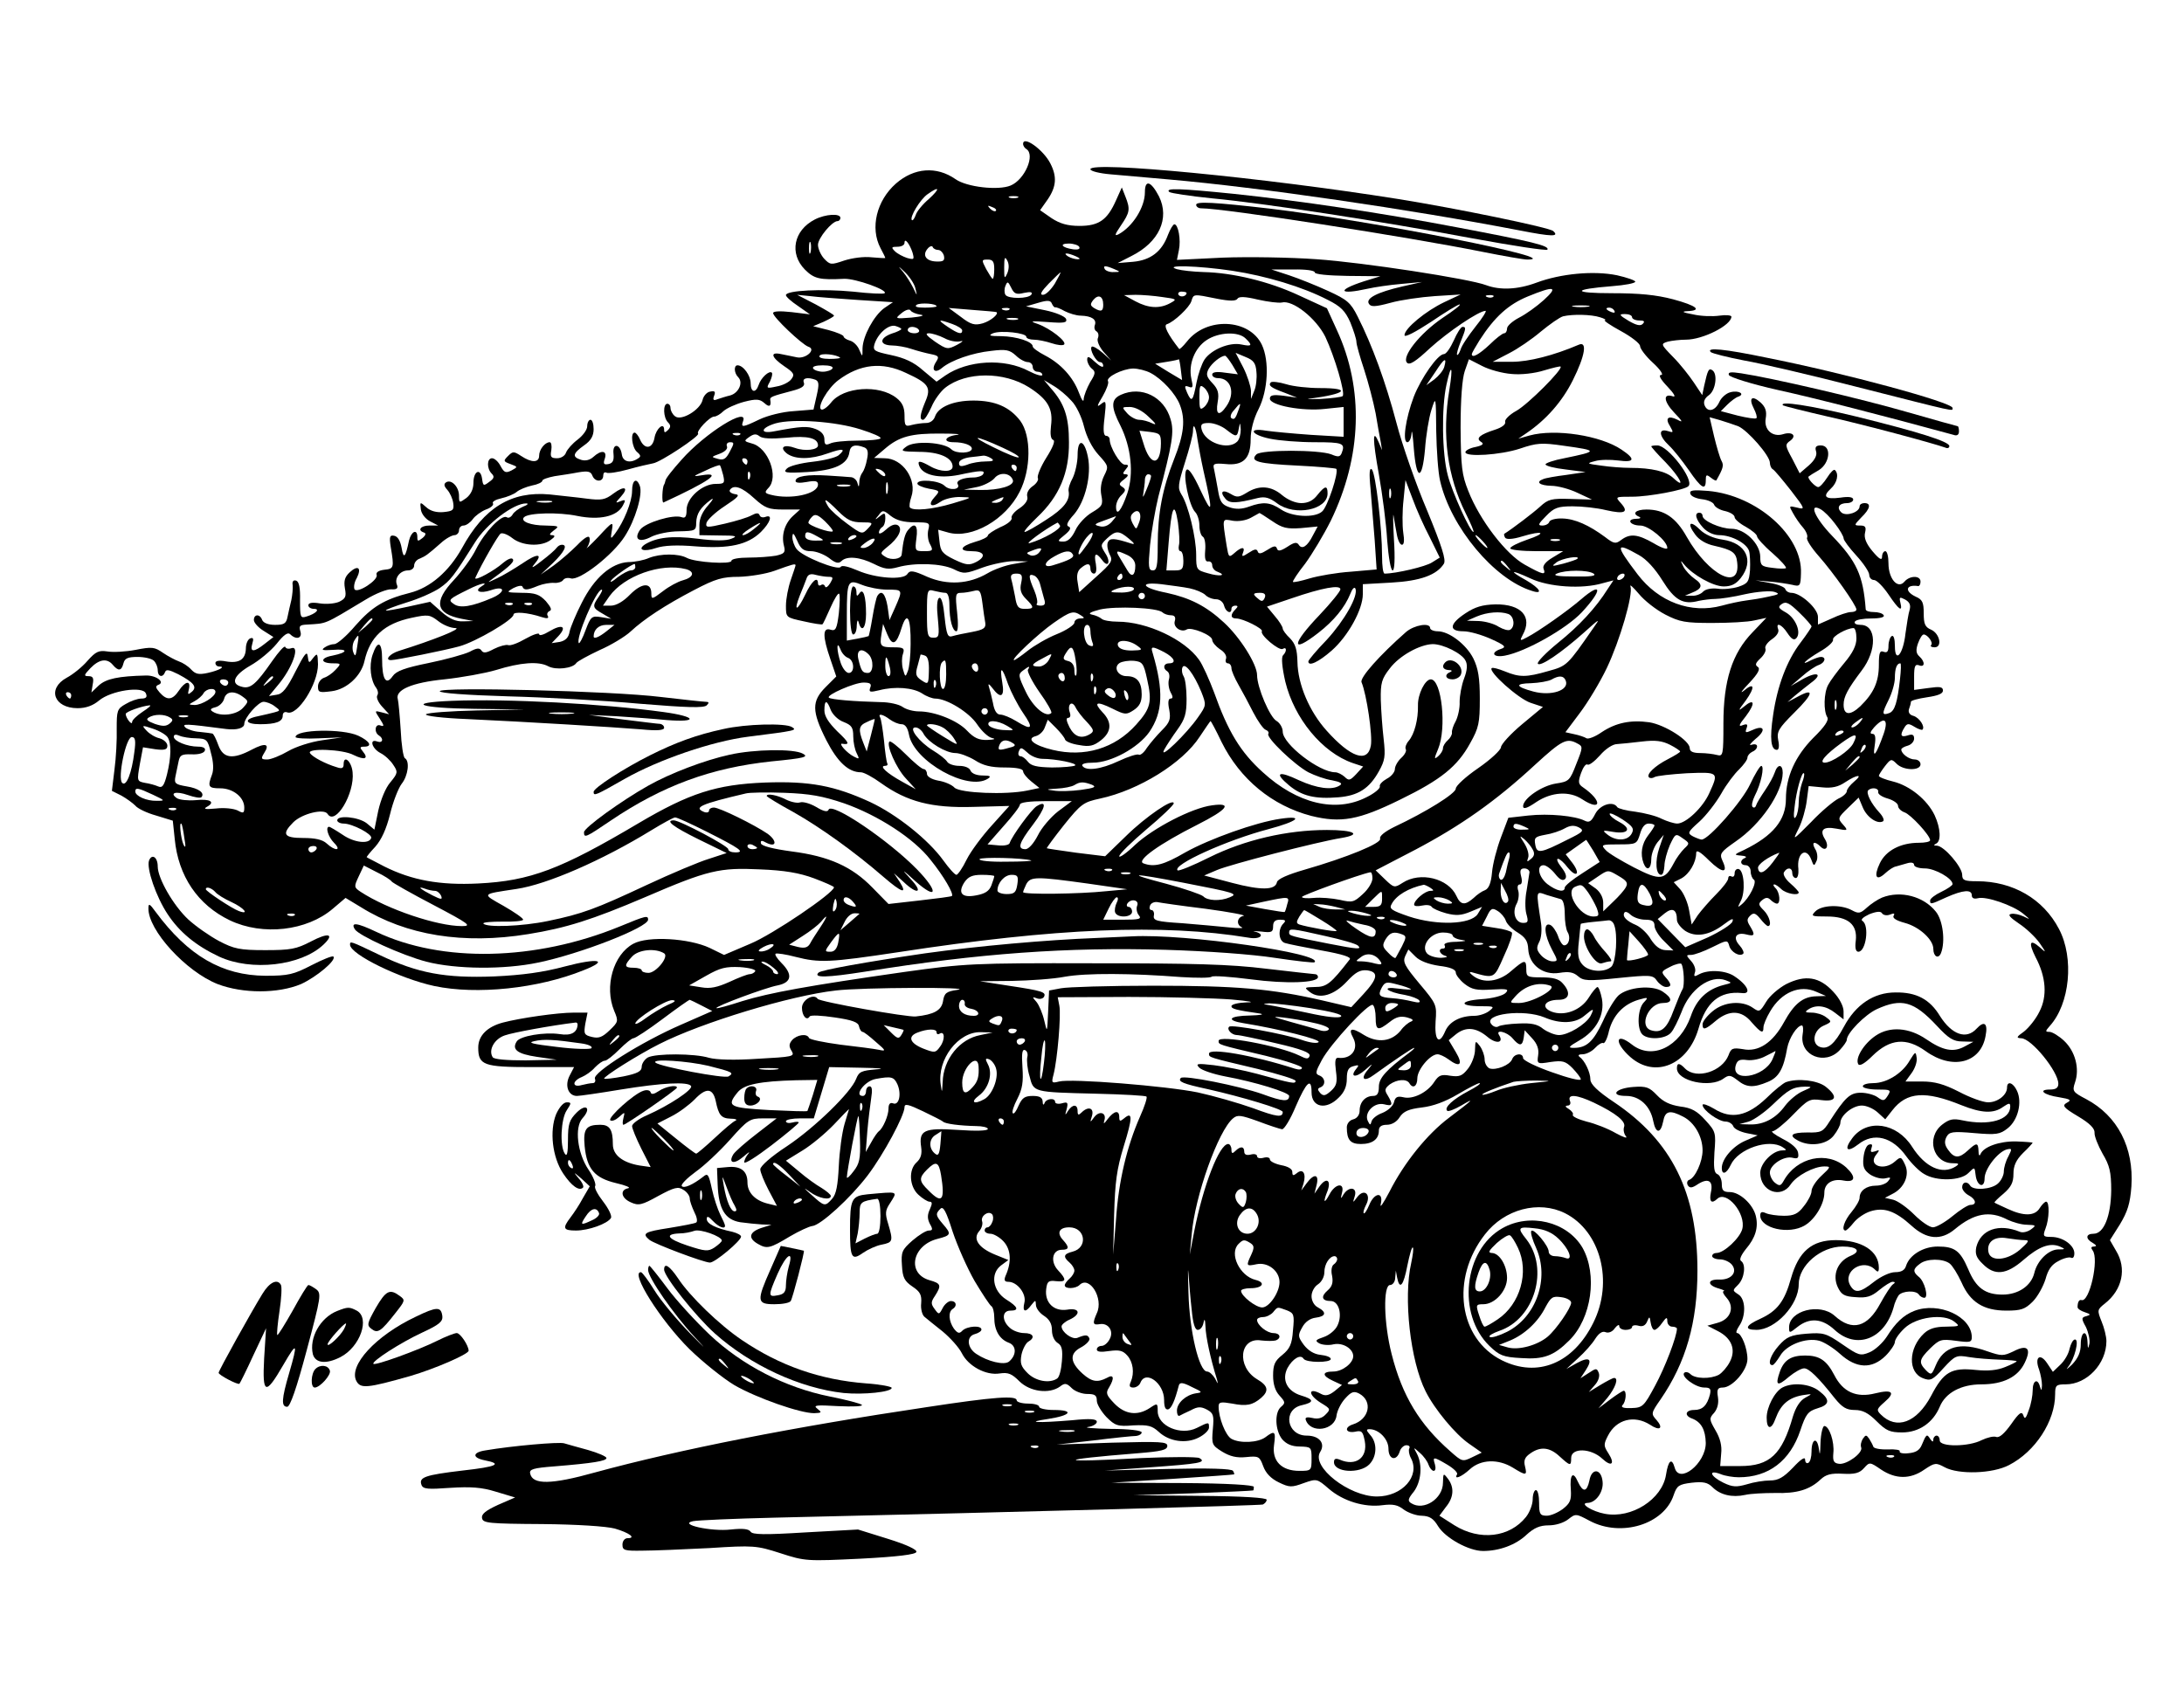 <?xml version="1.0" encoding="UTF-8" standalone="yes"?>
<svg version="1.0" xmlns="http://www.w3.org/2000/svg" width="180mm" height="140mm" viewBox="0 0 681 530" preserveAspectRatio="xMidYMid meet">
  <g transform="translate(0,530) scale(0.1,-0.1)" fill="#000000" stroke="none">
    <path d="M3190 4851 c0 -6 5 -13 10 -16 29 -18 -5 -96 -49 -114 -38 -16 -137
-5 -172 20 -59 41 -129 36 -186 -14 -60 -53 -81 -138 -48 -201 8 -15 15 -29
15 -31 0 -1 -19 0 -42 2 -25 3 -61 -2 -86 -10 -41 -14 -44 -14 -63 6 -10 11
-19 31 -19 43 0 21 44 74 61 74 5 0 9 5 9 10 0 15 -47 12 -80 -5 -66 -34 -80
-106 -31 -156 29 -29 46 -33 123 -29 35 1 137 -35 126 -45 -3 -3 -47 -1 -99 5
-95 9 -209 4 -209 -11 0 -5 17 -20 38 -34 l37 -26 -57 7 c-37 4 -58 3 -58 -3
0 -13 90 -98 110 -105 26 -8 -8 -39 -36 -33 -13 3 -35 7 -49 10 -36 8 -31 -10
10 -38 30 -20 33 -26 22 -40 -6 -9 -27 -20 -46 -23 -32 -7 -33 -6 -21 15 6 13
9 25 6 28 -8 8 -34 -16 -41 -38 -9 -27 -25 -24 -25 5 0 24 -23 56 -41 56 -12
0 -11 -24 2 -37 17 -17 1 -50 -25 -57 -13 -3 -31 -9 -40 -12 -12 -5 -15 -2
-10 11 5 13 2 16 -12 13 -10 -1 -21 -13 -24 -26 -7 -31 -67 -67 -86 -51 -8 6
-14 18 -14 25 0 8 -4 14 -10 14 -14 0 -13 -43 2 -58 9 -9 9 -15 0 -24 -9 -9
-12 -9 -12 1 0 25 -25 4 -30 -25 -6 -35 -31 -38 -45 -6 -5 12 -13 22 -17 22
-14 0 -8 -47 7 -60 13 -11 13 -15 3 -21 -24 -16 -47 -10 -50 13 -5 34 -30 36
-26 2 2 -21 -2 -29 -15 -32 -15 -3 -18 0 -12 17 8 25 -11 28 -36 5 -11 -10
-25 -13 -38 -9 -29 9 -26 20 9 45 22 15 30 30 30 51 0 16 -4 29 -10 29 -5 0
-10 -9 -10 -20 0 -11 -13 -29 -30 -42 -16 -12 -32 -30 -36 -40 -3 -10 -15 -18
-28 -18 -19 0 -22 4 -18 25 2 14 0 25 -5 25 -15 0 -33 -23 -33 -42 0 -22 -23
-23 -56 -1 -23 15 -26 15 -41 0 -15 -15 -15 -17 7 -25 24 -9 24 -9 4 -20 -18
-9 -23 -7 -34 13 -7 14 -19 25 -27 25 -16 0 -17 -32 -1 -48 9 -9 8 -15 -8 -26
-17 -13 -19 -13 -22 10 -5 35 -27 24 -27 -13 0 -19 -8 -36 -22 -47 -22 -16
-23 -16 -23 7 0 28 -24 52 -40 42 -8 -5 -7 -12 3 -23 9 -10 17 -28 19 -42 3
-22 -1 -25 -30 -28 -22 -2 -41 3 -54 15 -20 18 -20 17 -17 -7 2 -14 15 -30 29
-37 l25 -13 -27 0 c-28 0 -39 -15 -17 -22 7 -2 5 -9 -5 -17 -14 -11 -16 -11
-16 3 0 27 -19 18 -26 -11 -11 -53 -17 -59 -23 -23 -4 22 -12 36 -23 38 -14 3
-16 -3 -11 -35 11 -65 10 -68 -20 -71 -17 -2 -27 -8 -24 -16 6 -16 -60 -59
-69 -45 -3 6 -1 22 7 35 16 32 4 42 -22 18 -15 -14 -19 -26 -15 -50 5 -26 2
-32 -18 -42 -14 -6 -41 -8 -60 -5 -24 4 -36 2 -36 -6 0 -6 8 -11 17 -11 21 0
7 -15 -23 -24 -19 -6 -20 -2 -20 51 1 38 -3 58 -12 61 -9 3 -13 -3 -11 -14 1
-11 -1 -31 -4 -46 -4 -16 -9 -39 -12 -53 -4 -21 -11 -25 -39 -25 -21 0 -36 6
-40 15 -7 20 -26 19 -26 0 0 -8 14 -24 31 -34 l30 -19 -27 -21 c-34 -27 -47
-27 -39 0 5 16 3 20 -6 17 -8 -3 -14 -17 -14 -32 -1 -34 -21 -47 -62 -40 -21
4 -33 2 -33 -5 0 -6 5 -11 12 -11 21 0 0 -12 -36 -20 -28 -6 -38 -4 -52 11 -9
10 -26 21 -38 25 -11 4 -34 16 -50 27 -26 18 -34 19 -85 9 -31 -6 -70 -8 -88
-5 -27 4 -36 0 -62 -29 -16 -19 -46 -43 -65 -53 -62 -34 -40 -95 34 -95 26 0
48 8 67 24 37 31 137 46 146 22 5 -11 1 -16 -14 -16 -12 0 -34 -8 -49 -17 -27
-15 -28 -21 -28 -77 1 -34 -2 -91 -7 -128 l-8 -66 30 -15 c16 -9 35 -23 43
-31 7 -9 36 -23 65 -31 l52 -16 6 -57 c11 -116 72 -206 172 -254 103 -49 240
-33 321 36 l40 34 48 -29 c141 -88 320 -117 522 -84 118 19 200 45 364 115
197 85 233 93 359 87 77 -3 123 -11 169 -28 34 -13 62 -25 62 -28 -1 -18 -191
-147 -261 -176 l-82 -35 -45 22 c-64 30 -192 38 -238 13 -63 -34 -91 -134 -60
-209 14 -33 13 -35 -14 -61 -23 -22 -34 -26 -55 -21 -25 6 -26 10 -21 41 l7
35 -43 0 c-51 0 -168 -17 -221 -31 -49 -13 -77 -41 -77 -78 0 -55 17 -61 165
-61 l134 0 -14 -27 c-16 -31 -4 -63 23 -63 9 0 71 9 137 20 129 21 210 25 219
11 7 -11 -69 -61 -137 -91 -26 -11 -47 -27 -47 -34 0 -7 13 -39 29 -71 l29
-57 -35 5 c-53 9 -83 33 -83 66 0 46 -10 61 -39 61 -45 0 -54 -13 -49 -67 7
-71 31 -99 98 -115 30 -7 47 -14 38 -16 -27 -5 -22 -31 8 -44 24 -11 34 -9 86
20 50 27 62 30 78 19 11 -6 20 -19 20 -27 0 -8 7 -27 14 -42 8 -15 11 -30 6
-33 -4 -3 -42 -10 -84 -17 -78 -12 -86 -17 -62 -37 16 -13 170 -71 189 -71 16
0 97 68 97 81 0 5 -12 11 -27 15 -52 11 -80 25 -80 40 0 10 5 9 19 -6 18 -19
38 -27 38 -15 0 4 -7 19 -15 35 -8 16 -20 52 -26 80 -10 46 -13 50 -27 38 -32
-25 -61 -38 -67 -29 -3 5 17 25 43 44 27 19 75 64 108 101 55 62 62 66 102 66
l43 0 -62 -48 c-34 -26 -67 -55 -73 -64 -17 -28 2 -33 32 -7 15 13 21 17 15 9
-7 -8 -13 -20 -13 -27 0 -7 38 17 85 53 47 36 85 68 85 71 0 3 -9 3 -20 0 -11
-3 -20 -1 -20 4 0 5 20 9 44 9 l43 0 24 80 24 80 100 -2 c58 -1 78 -3 47 -5
-46 -4 -54 -7 -63 -30 -16 -42 -129 -152 -216 -210 -49 -32 -83 -62 -83 -72 0
-9 12 -38 26 -65 l26 -49 -29 7 c-40 10 -63 35 -63 66 0 36 -21 52 -62 48
l-33 -3 2 -52 c3 -76 23 -109 70 -117 21 -3 52 -6 68 -7 l30 -1 -32 -10 c-38
-13 -42 -32 -10 -50 28 -16 37 -14 100 24 29 17 60 31 69 32 26 2 120 88 173
158 50 66 115 187 115 213 0 12 12 9 58 -13 31 -15 59 -29 62 -32 6 -7 53 -13
103 -14 20 0 37 -4 37 -9 0 -6 -37 -7 -94 -3 -105 7 -122 -1 -114 -54 3 -21
-1 -35 -14 -47 -26 -23 -23 -75 5 -101 13 -12 29 -22 35 -22 9 0 9 -6 1 -24
-8 -17 -8 -29 0 -45 10 -17 9 -21 -3 -21 -9 0 -31 -14 -51 -31 -33 -29 -36
-36 -33 -78 2 -38 8 -49 33 -66 24 -16 29 -26 27 -52 -2 -17 3 -36 10 -42 7
-6 33 -27 57 -46 24 -20 51 -50 60 -68 20 -40 75 -70 118 -63 27 4 38 -1 62
-25 33 -32 92 -40 126 -16 15 12 21 11 37 -5 10 -10 32 -18 48 -18 24 0 30 -4
30 -21 0 -11 14 -34 30 -51 27 -27 35 -30 84 -26 46 2 58 -1 79 -20 33 -31 86
-38 125 -18 18 9 32 23 32 31 0 18 0 18 -38 -1 -50 -25 -122 6 -122 52 0 26
-1 26 -25 10 -38 -25 -77 -20 -110 14 -25 26 -28 33 -17 50 18 30 15 43 -7 30
-29 -15 -47 -12 -75 13 -40 36 -42 63 -6 82 17 9 29 22 27 28 -5 12 -11 13
-38 2 -16 -6 -49 18 -49 36 0 5 11 15 25 21 37 17 32 38 -8 31 -41 -6 -70 22
-65 64 3 24 7 28 31 25 32 -3 34 4 6 34 -25 27 -18 64 12 64 23 0 24 8 3 31
-20 22 -11 39 20 39 51 0 59 -64 10 -76 -28 -7 -30 -16 -9 -34 8 -7 15 -18 15
-25 0 -7 -7 -18 -15 -25 -8 -7 -15 -16 -15 -21 0 -12 34 -11 46 1 31 31 76
-42 54 -88 -14 -32 -13 -38 10 -34 26 4 44 -22 30 -47 -6 -12 -17 -21 -25 -21
-8 0 -15 -5 -15 -11 0 -8 13 -9 39 -5 30 4 42 2 56 -14 18 -20 23 -54 11 -82
-6 -13 -4 -18 8 -18 9 0 19 7 22 15 16 41 74 -1 74 -54 0 -22 4 -31 13 -29 10
4 20 25 33 75 3 10 13 9 40 -5 34 -16 35 -17 13 -20 -31 -5 -59 -30 -59 -54 0
-11 3 -18 8 -16 4 2 19 10 35 17 22 12 32 12 51 2 20 -11 22 -18 18 -61 -4
-47 -3 -50 29 -70 25 -15 45 -20 75 -17 39 4 42 2 53 -28 8 -22 24 -39 49 -51
33 -16 40 -16 78 -2 40 14 41 14 78 -18 44 -38 111 -59 168 -51 32 4 47 1 66
-14 14 -10 39 -19 56 -19 24 -1 36 -8 51 -33 23 -37 96 -77 140 -77 51 0 102
19 135 50 24 22 42 30 70 30 22 0 47 8 61 19 23 18 24 18 67 -5 98 -52 232
-11 262 81 10 29 16 33 56 38 36 4 50 1 65 -14 24 -24 61 -33 102 -24 17 4 59
6 93 6 68 -2 108 10 142 42 17 16 33 20 70 18 37 -2 52 2 66 18 17 19 18 19
53 -5 45 -30 91 -31 135 0 33 22 36 22 64 7 43 -23 149 -20 200 7 82 42 144
137 144 221 0 28 3 31 33 31 66 0 127 64 127 135 0 14 -7 42 -15 61 -14 35
-14 37 10 56 55 43 69 110 35 165 l-19 33 31 49 c24 40 32 65 36 119 8 121
-43 220 -141 272 -42 22 -44 25 -35 52 15 43 1 97 -34 130 -16 15 -37 28 -46
28 -13 0 -13 2 1 18 63 69 77 212 29 303 -49 94 -144 149 -256 149 -39 0 -46
3 -46 20 0 24 -56 90 -79 91 -10 0 -11 2 -3 6 17 7 15 48 -4 89 -23 48 -77 92
-129 105 -25 6 -45 14 -45 18 0 3 9 17 19 30 18 23 20 24 36 8 21 -22 75 -23
75 -2 0 8 -8 15 -18 15 -18 0 -42 18 -42 31 0 4 9 9 20 12 11 3 20 13 20 22 0
12 -5 15 -20 10 -22 -7 -25 1 -10 25 8 13 13 13 31 2 11 -7 23 -11 25 -9 9 9
-9 37 -28 43 -12 3 -17 11 -14 21 3 8 6 18 6 23 0 4 23 10 50 14 34 5 50 11
50 21 0 12 -10 13 -45 8 l-45 -6 0 41 c0 33 3 40 15 36 19 -8 20 11 1 28 -10
9 -11 20 -4 40 6 16 13 28 18 28 12 0 31 -26 23 -33 -3 -4 1 -7 11 -7 25 0 16
43 -11 55 -19 8 -23 18 -23 51 0 34 -4 43 -25 52 -36 17 -31 39 8 33 4 0 7 6
7 14 0 20 -34 19 -50 0 -21 -25 -50 9 -50 57 0 21 -4 38 -10 38 -5 0 -10 -8
-10 -17 0 -13 -8 -9 -30 17 -20 24 -27 42 -23 58 4 17 1 22 -15 22 -20 0 -20
1 3 25 28 27 32 45 10 45 -8 0 -15 -4 -15 -10 0 -18 -40 -32 -56 -20 -17 15
-9 30 17 30 10 0 19 5 19 11 0 8 -14 10 -40 6 -47 -6 -57 3 -30 28 20 18 26
46 13 58 -3 4 -14 -7 -24 -23 -11 -17 -23 -30 -28 -30 -10 0 -36 29 -30 33 2
2 16 11 32 20 35 22 40 77 6 77 -15 0 -19 -5 -15 -18 4 -12 -3 -27 -22 -44
l-29 -25 -23 45 c-23 42 -23 45 -6 57 21 16 5 29 -23 20 -33 -10 -60 14 -54
49 4 23 -1 36 -16 50 -27 24 -38 14 -21 -19 7 -14 11 -27 8 -30 -3 -3 -29 1
-58 8 l-53 14 20 20 c11 11 27 23 34 25 23 8 2 21 -24 14 -13 -3 -29 -17 -35
-31 -13 -28 -37 -33 -46 -9 -4 11 1 22 14 31 21 15 28 67 10 78 -11 7 -14 0
-25 -49 l-6 -29 -26 39 c-14 21 -43 58 -65 80 -39 40 -39 41 -16 48 13 3 38 6
56 6 53 0 142 45 142 72 0 4 -17 6 -37 3 -21 -3 -58 -2 -83 4 -33 6 -37 9 -17
10 47 2 29 17 -45 37 -53 14 -106 19 -190 19 -126 0 -126 12 0 22 39 3 72 9
72 14 0 4 -26 13 -57 20 -73 15 -176 5 -251 -23 -59 -22 -114 -24 -157 -8 -52
20 -384 71 -529 81 -83 6 -215 8 -293 5 l-143 -7 6 30 c7 33 -2 81 -14 81 -4
0 -13 -15 -20 -33 -19 -52 -54 -79 -109 -84 l-48 -4 43 22 c86 43 120 117 86
186 -25 48 -44 54 -44 13 0 -47 -38 -107 -82 -131 -14 -7 -12 -1 7 27 28 41
30 51 14 91 l-11 28 -18 -40 c-27 -61 -53 -80 -114 -80 -37 0 -61 7 -87 24
l-36 25 24 34 c27 40 29 71 8 112 -22 43 -85 88 -85 61z m-294 -172 c-19 -16
-38 -39 -41 -50 -4 -11 -9 -18 -12 -16 -8 9 26 65 49 81 38 27 40 18 4 -15z
m277 4 c-7 -2 -19 -2 -25 0 -7 3 -2 5 12 5 14 0 19 -2 13 -5z m-68 -41 c-3 -3
-11 0 -18 7 -9 10 -8 11 6 5 10 -3 15 -9 12 -12z m-578 -129 c-3 -10 -5 -4 -5
12 0 17 2 24 5 18 2 -7 2 -21 0 -30z m318 -1 c6 -22 5 -23 -17 -17 -12 4 -30
13 -38 21 -12 12 -11 14 8 14 12 0 22 5 22 12 0 18 16 -3 25 -30z m80 8 c7 0
15 -8 18 -18 3 -15 -1 -19 -24 -18 -32 1 -45 20 -26 41 6 7 14 9 15 4 2 -5 10
-9 17 -9z m440 10 c4 -7 -3 -10 -19 -8 -35 5 -45 18 -13 18 14 0 29 -5 32 -10z
m-10 -30 c13 -6 15 -9 5 -9 -8 0 -22 4 -30 9 -18 12 -2 12 25 0z m-214 -52
c-9 -20 -10 -18 -10 17 0 31 2 36 9 23 6 -10 7 -25 1 -40z m-41 12 c0 -16 -2
-30 -5 -30 -2 0 -11 14 -20 30 -15 29 -15 30 5 30 16 0 20 -7 20 -30z m-246
-60 c6 -25 6 -25 -7 2 -7 14 -21 37 -32 50 -17 20 -16 20 7 -2 14 -14 29 -36
32 -50z m621 60 c19 -8 19 -9 -2 -9 -12 -1 -25 4 -28 9 -7 12 2 12 30 0z m368
-5 c105 -16 219 -50 298 -91 40 -20 54 -34 70 -70 10 -25 19 -52 19 -61 0 -8
11 -47 24 -86 13 -40 29 -101 36 -137 6 -36 13 -76 16 -90 l4 -25 -10 24 c-20
47 -20 12 0 -99 11 -62 23 -154 26 -206 4 -52 11 -94 17 -94 6 0 8 36 4 98 -3
53 -3 86 -1 72 2 -14 7 -40 10 -57 3 -18 10 -33 16 -33 7 0 8 14 4 39 -3 21
-3 67 1 101 l6 62 22 -58 c12 -33 36 -87 54 -121 l31 -63 -24 -15 c-19 -13
-113 -35 -148 -35 -5 0 -8 24 -8 54 0 88 -20 260 -32 271 -7 7 -9 -10 -4 -60
3 -38 9 -111 13 -161 l6 -91 -80 -7 c-45 -3 -102 -13 -129 -21 -26 -8 -50 -13
-52 -11 -2 2 15 28 38 57 22 30 58 90 80 134 97 200 104 411 19 595 l-31 68
-87 40 c-94 44 -207 71 -298 73 -32 1 -69 5 -83 9 -45 14 66 11 173 -5z m257
-5 c0 -6 41 -10 103 -11 l102 -1 -52 -16 c-86 -28 -78 -43 12 -23 22 5 69 12
105 15 l65 6 -62 -14 c-78 -18 -115 -37 -104 -54 6 -10 19 -10 67 3 32 9 95
18 139 21 l80 5 -51 -24 c-57 -27 -124 -82 -124 -103 0 -8 33 9 82 41 44 30
85 55 90 55 6 0 -18 -19 -53 -42 -72 -49 -129 -122 -111 -140 8 -8 26 3 72 46
55 50 152 116 173 116 4 0 -10 -23 -32 -50 -22 -28 -43 -59 -46 -71 -4 -11 -9
-19 -11 -16 -2 2 3 20 11 40 17 42 18 47 6 47 -5 0 -17 -19 -27 -42 -11 -24
-24 -43 -31 -43 -19 0 -71 -74 -94 -133 -26 -69 -36 -142 -20 -142 6 0 12 12
13 28 1 15 4 -6 7 -47 8 -101 26 -103 35 -3 3 43 12 98 20 123 14 44 14 43 15
-66 1 -60 6 -130 12 -155 33 -145 169 -308 287 -344 36 -12 25 8 -18 33 -56
31 -50 35 13 6 57 -27 161 -34 225 -15 l34 9 -18 -27 c-37 -59 -89 -115 -155
-168 -38 -31 -66 -60 -63 -65 7 -11 72 33 144 97 50 45 52 46 29 14 -81 -117
-82 -118 -140 -134 -69 -20 -90 -20 -136 -1 -20 8 -38 13 -41 10 -11 -11 83
-95 121 -108 l39 -13 -65 -54 c-36 -30 -66 -63 -66 -72 -1 -9 -32 -38 -71 -65
-38 -26 -70 -55 -70 -64 0 -15 -91 -72 -193 -120 -28 -14 -46 -28 -43 -36 6
-14 -104 -59 -236 -97 -52 -15 -84 -29 -86 -39 -5 -25 -49 -26 -140 -2 l-87
23 40 17 c39 17 313 88 388 100 66 11 40 25 -45 25 -125 0 -257 -31 -366 -85
-52 -26 -96 -44 -100 -41 -17 17 152 94 285 129 90 24 112 43 36 32 -77 -11
-222 -63 -297 -105 -67 -39 -97 -47 -131 -34 -22 9 51 61 168 120 95 48 112
70 47 61 -63 -8 -184 -71 -240 -123 -27 -26 -50 -42 -50 -36 0 7 38 44 85 84
47 39 85 76 85 81 0 18 -87 -41 -149 -102 l-65 -63 -90 11 c-50 7 -91 13 -92
14 -1 1 23 34 54 73 53 66 61 71 112 82 121 26 258 111 311 193 18 27 33 49
34 49 1 0 17 -29 34 -65 58 -117 158 -199 280 -231 93 -23 148 -13 278 51 127
62 178 103 218 176 27 48 30 63 30 139 0 65 -5 94 -20 125 -22 44 -76 85 -111
85 -13 0 -24 5 -24 10 0 18 -49 10 -75 -12 -84 -74 -145 -143 -139 -157 16
-38 35 -168 29 -198 -10 -55 -63 -37 -138 47 -54 60 -90 145 -91 215 -1 38 -6
55 -23 73 -13 12 -23 26 -23 31 0 5 -11 23 -25 39 l-24 29 77 26 c96 33 152
43 152 28 0 -6 -29 -42 -65 -80 -88 -92 -90 -123 -4 -56 49 38 83 80 100 122
6 16 13 23 16 16 9 -23 -34 -99 -90 -160 -32 -33 -57 -63 -57 -67 0 -17 32 -2
73 34 51 45 97 128 97 176 l0 31 89 5 c91 5 142 24 164 59 7 12 -6 53 -52 165
-35 82 -78 205 -96 274 -34 129 -76 243 -121 332 -22 44 -33 53 -92 80 -37 17
-92 39 -122 49 l-55 18 68 0 c38 1 67 -3 67 -9z m-811 -35 c-12 -19 -28 -35
-37 -35 -11 0 -6 10 18 35 19 19 35 35 37 35 1 0 -7 -16 -18 -35z m-96 -29
c20 4 27 3 23 -5 -9 -14 -73 -14 -81 -1 -4 6 -4 19 0 28 6 15 8 14 18 -6 9
-19 16 -22 40 -16z m1622 -22 c-22 -20 -57 -45 -77 -55 -21 -11 -38 -26 -38
-34 0 -8 -4 -15 -9 -15 -5 0 -26 -16 -45 -35 -33 -31 -56 -44 -56 -30 0 3 11
22 24 43 47 73 90 112 151 137 83 34 96 31 50 -11z m-1115 22 c0 -11 -19 -15
-25 -6 -3 5 1 10 9 10 9 0 16 -2 16 -4z m-1026 -22 l110 -7 -28 -19 c-32 -24
-66 -87 -67 -125 0 -28 0 -28 -10 -5 -5 13 -18 26 -29 29 -11 3 -20 9 -20 13
0 4 -21 13 -47 20 l-48 12 33 14 c17 8 32 16 32 19 0 3 -26 18 -57 35 l-58 30
40 -4 c22 -3 89 -8 149 -12z m766 -15 c0 -21 -7 -23 -29 -10 -12 8 -12 12 -2
25 16 19 31 12 31 -15z m185 24 c45 -6 46 -7 24 -19 -33 -18 -68 -16 -109 6
l-35 19 36 1 c20 0 58 -3 84 -7z m169 -5 c41 -8 60 -8 65 0 4 7 23 7 64 -3 31
-7 65 -11 74 -9 34 9 107 -49 136 -107 29 -62 63 -176 54 -185 -3 -3 -34 -7
-69 -9 -35 -1 -49 -1 -33 1 114 15 131 33 31 33 -36 0 -83 5 -105 12 -23 7
-44 9 -48 6 -9 -10 0 -17 44 -33 l38 -15 -42 6 c-33 4 -43 2 -43 -9 0 -21 102
-40 172 -32 l58 6 0 -47 0 -46 -102 6 c-57 4 -120 10 -140 13 -58 10 -47 -13
12 -25 28 -6 91 -11 140 -11 88 0 96 -3 84 -34 -5 -12 -11 -13 -32 -4 -39 15
-219 15 -234 0 -22 -22 6 -29 129 -35 63 -3 117 -8 120 -10 9 -10 -28 -122
-45 -134 -24 -20 -93 -16 -127 7 -34 23 -56 25 -100 9 -22 -8 -41 -9 -61 -2
-24 8 -30 17 -36 54 -4 24 -10 53 -12 64 -5 18 -1 20 35 17 56 -6 79 17 79 77
0 29 9 64 25 95 29 58 34 149 10 200 -39 82 -173 88 -234 10 -12 -15 -23 -25
-24 -23 -36 46 -49 73 -39 77 23 7 71 53 77 72 7 23 5 23 79 8z m863 6 c-3 -3
-12 -4 -19 -1 -8 3 -5 6 6 6 11 1 17 -2 13 -5z m-1367 -33 c3 1 16 -4 30 -12
14 -7 36 -14 50 -14 34 -1 50 -12 44 -29 -3 -8 -1 -17 5 -20 6 -4 8 -13 4 -22
-3 -8 5 -27 18 -42 l24 -27 -27 24 c-16 14 -31 22 -34 19 -8 -8 14 -48 26 -48
6 0 10 -5 10 -12 0 -6 -11 -1 -25 12 -19 18 -25 20 -25 8 0 -9 6 -21 14 -28
13 -10 12 -16 -5 -43 -10 -18 -19 -41 -20 -52 0 -12 -6 -4 -15 20 -18 48 -56
90 -106 116 -21 11 -38 23 -38 28 0 15 -50 31 -98 32 -36 0 -42 2 -26 9 25 10
104 1 104 -11 0 -5 11 -9 24 -9 12 0 37 -5 55 -11 18 -6 35 -8 39 -4 9 9 -43
50 -82 64 -27 9 -23 10 31 6 52 -4 61 -2 57 10 -4 8 -32 20 -66 27 l-59 12 38
11 c30 9 39 8 43 -3 3 -7 8 -12 10 -11z m-370 3 c0 -2 -17 -4 -37 -4 -24 0
-33 3 -25 9 12 7 62 4 62 -5z m2033 -1 c-13 -2 -33 -2 -45 0 -13 2 -3 4 22 4
25 0 35 -2 23 -4z m-2083 -25 c15 -2 3 -6 -28 -9 -52 -4 -53 -4 -31 14 12 10
25 14 28 8 3 -5 17 -11 31 -13z m237 8 c8 -6 -19 -28 -43 -35 -25 -7 -37 -4
-68 20 l-38 28 73 -6 c41 -3 75 -6 76 -7z m40 8 c-3 -3 -12 -4 -19 -1 -8 3 -5
6 6 6 11 1 17 -2 13 -5z m1888 -4 c3 -6 -1 -7 -9 -4 -18 7 -21 14 -7 14 6 0
13 -4 16 -10z m-45 -20 c14 -4 21 -9 15 -9 -5 -1 17 -16 50 -34 33 -18 60 -39
60 -47 0 -8 18 -32 40 -52 23 -21 34 -38 26 -38 -10 0 -2 -14 20 -37 19 -20
27 -33 17 -30 -32 11 -30 -15 3 -50 27 -28 29 -33 11 -23 -30 15 -40 5 -23
-21 11 -19 10 -20 -8 -14 -30 9 -27 -16 4 -45 14 -13 41 -47 62 -77 39 -57 53
-65 53 -32 0 18 2 19 15 9 9 -7 16 -11 18 -9 21 37 24 47 16 61 -5 9 -15 43
-23 76 l-14 60 32 -9 c17 -5 43 -14 57 -19 30 -13 99 -92 99 -114 0 -8 4 -18
10 -21 5 -3 30 -33 56 -66 44 -57 45 -60 19 -53 -26 6 -26 6 -13 -17 7 -13 21
-34 32 -46 10 -12 15 -26 12 -31 -3 -6 14 -32 37 -58 45 -51 117 -153 117
-166 0 -5 -8 -8 -17 -8 -10 0 -37 -9 -60 -20 l-43 -19 0 24 c0 26 -54 75 -83
75 -8 0 -17 5 -19 12 -2 6 -24 15 -49 19 l-44 8 45 -4 c25 -2 56 -7 70 -10 24
-6 26 -4 27 36 5 117 -137 243 -289 257 -49 4 -60 2 -56 -9 2 -8 19 -15 37
-17 18 -2 35 -10 37 -17 3 -8 19 -17 35 -20 16 -4 29 -12 29 -19 0 -6 16 -20
35 -30 19 -11 35 -24 35 -30 0 -5 21 -29 48 -52 26 -23 45 -44 42 -47 -3 -2
-22 -2 -42 1 -34 4 -38 7 -38 34 0 41 -48 88 -90 88 -34 0 -90 25 -90 40 0 6
-4 10 -10 10 -17 0 -11 -22 12 -47 13 -14 33 -23 50 -23 38 0 85 -25 93 -49 3
-10 4 -37 3 -60 -3 -37 -7 -42 -36 -52 -19 -6 -48 -9 -65 -6 -19 2 -37 -1 -45
-9 -7 -8 -23 -14 -35 -13 l-22 0 21 9 c34 13 36 26 9 44 -13 9 -29 26 -35 38
-10 20 -9 21 2 7 27 -33 91 -69 124 -69 23 0 38 7 53 26 43 55 17 109 -56 120
-29 4 -56 16 -71 31 -31 31 -42 21 -15 -15 12 -17 35 -30 59 -35 57 -13 69
-21 72 -52 11 -91 -89 -40 -157 79 -34 61 -71 86 -126 86 -34 0 -47 -13 -22
-23 6 -3 2 -6 -11 -6 -31 -1 -18 -21 14 -21 26 0 84 -48 84 -70 0 -6 -20 1
-43 15 -49 28 -73 31 -101 10 -17 -13 -23 -12 -50 9 -50 37 -94 57 -133 58
-20 1 -39 -4 -41 -10 -2 -7 -12 -12 -22 -12 -15 0 -13 5 12 30 25 26 37 30 83
30 29 0 76 -5 104 -12 58 -13 72 -7 46 22 -18 20 -18 20 36 20 51 0 164 21
175 33 19 19 -64 127 -97 127 -11 0 -19 -1 -19 -3 0 -2 20 -25 45 -50 45 -47
64 -86 24 -49 -22 21 -68 32 -135 32 -23 0 -63 3 -90 7 -46 6 -47 7 -20 14 16
5 49 5 73 2 51 -7 55 4 10 34 -65 44 -206 66 -287 44 l-35 -10 25 17 c62 42
112 99 145 165 39 78 46 124 18 111 -77 -33 -155 -53 -208 -53 l-60 0 50 26
c28 14 73 45 100 68 28 23 59 45 70 48 30 7 87 6 115 -3z m100 0 c0 -5 10 -10
22 -10 16 0 19 -3 11 -11 -7 -7 -20 -4 -44 10 -30 18 -31 21 -11 21 12 0 22
-4 22 -10z m-1917 -7 c-7 -2 -21 -2 -30 0 -10 3 -4 5 12 5 17 0 24 -2 18 -5z
m-204 -14 c17 -6 31 -15 31 -20 0 -14 -12 -11 -45 11 -34 23 -31 25 14 9z
m-159 -16 c0 -2 -13 -9 -30 -14 -39 -14 -39 -36 0 -37 16 0 45 -5 62 -11 18
-6 45 -13 60 -16 25 -5 27 -8 16 -25 -16 -25 -3 -37 19 -18 29 24 95 47 153
53 47 6 58 3 77 -14 12 -12 29 -21 38 -21 8 0 15 -7 15 -15 0 -8 7 -15 15 -15
8 0 15 -4 15 -10 0 -5 -19 0 -42 12 -77 41 -191 34 -261 -14 l-27 -19 -42 35
c-29 26 -58 39 -100 48 -52 11 -57 14 -52 33 10 33 43 63 65 58 10 -3 19 -7
19 -10z m55 -3 c3 -5 -3 -10 -14 -10 -12 0 -21 5 -21 10 0 6 6 10 14 10 8 0
18 -4 21 -10z m79 -25 c16 -9 38 -13 50 -10 12 3 7 -2 -10 -11 -29 -15 -32
-15 -69 10 -27 19 -32 26 -19 26 10 0 32 -7 48 -15z m940 -1 c23 -22 20 -26
-13 -19 -37 8 -94 -16 -115 -47 -9 -14 -20 -46 -25 -72 -11 -58 -15 -63 -29
-32 -9 21 -9 24 5 19 13 -5 14 -1 8 25 -10 46 11 97 48 121 38 25 99 27 121 5z
m-1265 -60 c2 -2 -12 -4 -33 -4 -22 0 -35 4 -31 10 5 9 52 4 64 -6z m1299 -45
c2 -19 -1 -46 -7 -59 l-10 -25 0 26 c-1 14 -11 46 -24 72 l-24 46 31 -13 c25
-10 32 -19 34 -47z m-75 22 l17 -29 -40 5 c-26 4 -40 2 -40 -6 0 -6 8 -11 18
-11 41 0 55 -47 26 -88 -22 -32 -34 -27 -27 13 5 28 1 41 -16 59 -19 20 -21
28 -12 45 10 18 37 40 51 41 3 0 13 -13 23 -29z m-161 -14 l4 -33 -42 25 -42
26 37 6 c20 3 37 7 37 8 1 0 4 -14 6 -32z m822 8 c-3 -11 -17 -28 -31 -39
l-25 -18 28 41 c28 44 37 48 28 16z m210 -22 c29 -3 73 2 101 11 27 8 51 14
52 12 8 -8 -102 -118 -138 -138 -22 -12 -37 -28 -35 -34 3 -8 -10 -18 -32 -25
-47 -15 -61 -27 -43 -38 10 -6 5 -11 -18 -16 -17 -3 -31 -11 -31 -16 0 -16
109 -9 170 11 53 18 68 19 137 9 108 -15 108 -17 1 -39 -32 -6 -58 -15 -58
-19 0 -5 28 -12 63 -16 l62 -8 -60 -9 c-33 -4 -66 -10 -72 -13 -25 -9 -12 -20
25 -21 20 0 57 -10 82 -22 l45 -21 -67 2 c-60 2 -70 -1 -95 -24 -22 -20 -85
-68 -112 -85 -1 -2 0 -7 3 -12 4 -6 24 -5 53 4 66 20 79 11 16 -10 -29 -10
-53 -22 -53 -27 0 -5 37 -9 83 -9 l82 0 -33 -20 c-22 -13 -32 -26 -28 -35 8
-21 -2 -19 -59 13 -58 32 -140 138 -176 230 -20 50 -23 75 -24 197 0 91 5 153
13 177 l13 37 41 -21 c23 -12 64 -23 92 -25z m-2119 17 c-3 -5 -17 -10 -30
-10 -13 0 -27 5 -30 10 -4 6 8 10 30 10 22 0 34 -4 30 -10z m230 -14 c70 -32
79 -45 60 -89 -17 -41 -19 -57 -7 -57 5 0 16 18 26 40 9 22 29 49 43 60 65 51
183 51 262 1 59 -38 75 -67 68 -120 -3 -26 -1 -41 7 -44 7 -2 -1 -23 -22 -56
-18 -29 -29 -57 -26 -63 3 -5 -4 -17 -16 -25 -13 -9 -20 -22 -17 -33 3 -10 -6
-24 -24 -36 -16 -10 -27 -24 -25 -30 3 -7 -13 -20 -35 -29 -21 -10 -39 -22
-39 -26 0 -5 -18 -14 -40 -20 -47 -14 -52 -29 -11 -29 40 0 47 -16 16 -33 -23
-12 -32 -11 -70 7 -37 18 -43 26 -46 57 l-4 36 32 -9 c73 -20 178 40 222 127
36 70 37 175 2 222 -33 43 -78 63 -146 63 -63 0 -110 -20 -120 -50 -4 -12 -15
-20 -28 -20 -12 0 -32 -3 -44 -6 -21 -6 -23 -3 -23 29 0 26 -7 41 -25 55 -54
43 -166 35 -204 -14 -11 -14 -25 -24 -30 -22 -16 5 19 67 53 92 67 50 136 58
211 22z m763 0 c36 -19 78 -65 91 -99 18 -46 13 -92 -18 -170 -36 -91 -51
-168 -51 -269 0 -64 -3 -78 -15 -78 -14 0 -15 11 -9 78 4 42 16 111 26 152 44
166 50 203 38 242 -20 70 -91 105 -155 76 -31 -14 -32 -37 -1 -97 33 -67 42
-149 21 -211 -18 -53 -35 -74 -35 -41 0 11 7 27 17 36 14 14 14 18 2 26 -11 7
-10 11 6 23 13 10 15 15 6 16 -11 0 -11 3 -1 15 10 12 10 15 -3 15 -14 0 -47
55 -47 79 0 6 -5 11 -11 11 -8 0 -10 17 -5 56 6 53 5 56 -11 43 -14 -11 -13
-6 5 24 12 21 20 42 17 47 -8 13 45 39 78 40 15 0 40 -6 55 -14z m932 -52
c-24 -142 -6 -272 51 -386 16 -32 27 -58 24 -58 -10 0 -66 123 -80 177 -18 67
-20 211 -4 283 15 69 21 58 9 -16z m-1978 31 c11 -5 12 -14 4 -49 l-10 -44
-62 -5 c-35 -2 -82 -14 -107 -26 -52 -25 -58 -26 -51 -6 19 49 -118 -36 -192
-120 -27 -30 -50 -59 -50 -65 -1 -5 -3 -11 -4 -12 -6 -7 -8 -59 -2 -56 143 66
186 96 120 85 -30 -5 -30 -4 10 14 24 12 45 19 46 17 2 -2 6 -15 10 -30 6 -26
4 -28 -23 -28 -42 0 -91 -44 -91 -81 0 -21 -4 -27 -15 -23 -26 10 -114 -17
-130 -39 -21 -30 -3 -42 35 -22 18 9 56 17 86 17 51 1 54 2 54 27 1 28 13 47
45 71 11 8 8 1 -7 -16 -18 -20 -28 -41 -28 -62 l0 -32 63 -1 c51 0 58 -2 37
-10 -16 -7 -52 -7 -106 0 -80 10 -128 4 -164 -18 -25 -17 -3 -24 35 -11 24 8
65 10 124 5 104 -8 162 5 203 45 30 30 38 56 14 47 -8 -3 -16 -1 -18 5 -3 8
-10 8 -25 0 -12 -7 -49 -18 -83 -26 -56 -13 -61 -13 -58 2 2 9 27 33 56 52 44
29 50 36 33 38 -12 2 -19 8 -16 13 12 18 38 9 76 -26 34 -31 46 -35 91 -35
l52 0 -22 -20 c-26 -24 -37 -60 -28 -94 5 -20 1 -24 -25 -30 -17 -3 -56 -6
-85 -6 -30 0 -54 -4 -54 -10 0 -12 -113 -5 -139 9 -26 14 -82 14 -118 0 -15
-7 -45 -13 -65 -13 -53 -3 -106 -49 -145 -127 -18 -35 -35 -76 -38 -90 -3 -19
-13 -28 -30 -32 l-26 -4 21 22 c28 30 12 39 -28 15 -18 -11 -32 -15 -32 -9 0
5 -19 -1 -42 -14 -24 -14 -48 -23 -55 -20 -6 2 -26 -3 -44 -12 -24 -13 -33
-14 -39 -5 -6 9 -15 8 -37 -4 -17 -8 -74 -24 -128 -35 -74 -15 -101 -25 -112
-41 -21 -30 -33 -10 -33 53 0 55 -14 61 -30 13 -11 -34 -6 -80 12 -103 5 -7 7
-17 3 -23 -4 -6 3 -22 15 -35 l22 -24 -23 6 c-23 6 -23 6 -6 -20 14 -22 14
-25 2 -21 -17 7 -21 -21 -5 -31 16 -10 12 -25 -5 -19 -26 10 -17 -22 10 -36
14 -7 32 -24 40 -37 15 -22 14 -26 -9 -54 -15 -17 -30 -54 -38 -89 l-12 -59
-24 20 c-26 20 -92 26 -92 9 0 -5 9 -10 20 -10 27 0 90 -33 86 -45 -6 -20 -53
-15 -89 10 -21 14 -40 25 -42 25 -13 0 -3 -32 15 -50 25 -25 4 -27 -23 -2 -13
12 -36 17 -73 17 -61 0 -68 12 -31 49 27 27 96 44 107 26 24 -38 85 64 78 130
-3 34 -28 56 -28 25 0 -12 -5 -15 -22 -9 -34 10 -76 32 -83 44 -10 16 103 12
136 -6 35 -17 48 -12 29 11 -10 12 -10 15 4 15 27 0 18 17 -18 34 -49 23 -196
20 -196 -4 0 -4 33 -6 73 -4 l72 3 -62 -9 c-35 -5 -82 -20 -106 -34 -24 -14
-54 -26 -65 -26 -19 0 -21 2 -10 20 19 29 4 33 -38 11 -60 -32 -90 -28 -105
14 -7 19 -15 36 -19 36 -3 1 -20 3 -39 5 -18 1 -38 8 -45 14 -11 12 -2 12 128
-5 33 -4 56 3 56 16 0 19 44 69 60 69 9 0 25 -6 35 -14 18 -13 18 -14 -1 -19
-10 -3 -34 -8 -51 -12 -46 -9 -41 -25 6 -25 50 0 71 8 71 27 0 9 6 13 14 10
32 -12 96 88 96 150 -1 35 -2 36 -15 20 -13 -18 -14 -17 -17 5 -2 18 -10 8
-38 -47 -27 -54 -41 -71 -59 -73 l-24 -4 28 34 c45 53 71 126 41 115 -8 -3
-16 -1 -18 4 -2 6 -20 -14 -41 -44 -50 -72 -68 -88 -95 -80 -36 9 -25 36 27
66 27 15 64 46 82 68 22 28 35 37 42 30 19 -19 39 -13 32 9 -5 17 -2 20 22 21
62 4 49 -2 182 78 31 19 67 33 80 32 17 -1 22 3 17 15 -8 21 11 44 35 44 11 0
19 7 19 15 0 9 8 19 18 22 18 8 23 11 65 48 15 14 35 25 43 25 7 0 14 7 14 15
0 8 6 15 14 15 8 0 21 9 29 20 7 10 26 24 41 30 15 5 25 14 22 19 -4 5 8 12
26 16 18 4 40 13 48 20 8 7 30 16 48 20 17 3 32 10 32 15 0 4 17 10 38 14 20
3 54 8 74 12 30 5 39 3 44 -10 8 -21 34 -21 34 0 0 8 4 12 10 9 5 -3 35 1 67
10 32 9 67 17 78 19 23 3 148 86 141 93 -7 7 36 53 50 53 7 0 20 8 29 17 10 9
38 22 64 29 39 10 49 9 64 -4 15 -14 22 -10 18 11 -1 8 6 11 67 27 31 8 42 15
38 26 -6 14 11 18 36 9z m799 -66 c15 -15 32 -51 39 -80 8 -32 25 -66 45 -88
32 -35 32 -37 18 -65 -9 -18 -13 -40 -9 -61 6 -30 3 -35 -29 -54 -19 -11 -43
-36 -52 -56 -11 -23 -23 -35 -37 -35 -20 0 -20 2 4 21 17 14 21 22 12 26 -9 3
-4 15 17 38 35 41 55 123 43 180 -11 54 -32 58 -32 5 0 -22 -7 -54 -15 -71 -9
-16 -15 -35 -13 -42 5 -28 -15 -54 -70 -89 -32 -21 -62 -38 -67 -38 -5 0 13
21 39 46 69 65 100 139 99 234 0 79 -14 121 -57 169 l-21 25 30 -18 c17 -10
42 -31 56 -47z m429 11 c0 -10 -7 -23 -15 -30 -13 -11 -15 -7 -15 30 0 37 2
41 15 30 8 -7 15 -20 15 -30z m93 -37 c-10 -29 -14 -34 -23 -28 -5 3 -2 15 8
25 20 25 23 25 15 3z m-281 -24 c23 -21 26 -27 11 -20 -12 6 -30 11 -41 11
-10 0 -27 9 -37 20 -18 20 -17 20 8 20 16 0 40 -12 59 -31z m-899 -39 c38 -12
66 -24 62 -28 -3 -4 -36 -7 -73 -7 -37 0 -75 -4 -84 -9 -14 -6 -18 -4 -18 13
0 14 -9 25 -27 32 -26 10 -45 9 -130 -7 -46 -9 -42 11 5 25 54 15 187 6 265
-19z m1140 0 c32 -25 35 -25 40 3 4 20 4 20 6 -3 0 -15 -4 -31 -11 -38 -28
-28 -100 -4 -111 38 -4 16 0 20 23 20 15 0 39 -9 53 -20z m-89 -31 c3 -19 11
-63 19 -99 30 -131 28 -140 -9 -61 -23 50 -38 71 -44 65 -13 -13 8 -113 27
-132 7 -7 13 -26 13 -42 0 -16 5 -32 11 -35 6 -4 9 -23 7 -44 -2 -25 1 -35 10
-33 6 1 12 -4 12 -12 0 -8 7 -17 16 -20 31 -12 8 -16 -29 -5 -36 10 -37 11
-37 57 0 55 -25 157 -46 189 -12 20 -11 30 11 100 14 43 25 87 25 97 0 30 9
14 14 -25z m-114 -13 c-1 -72 -34 -71 -55 2 l-12 38 34 -4 c30 -4 33 -7 33
-36z m-1313 28 c-3 -3 -12 -4 -19 -1 -8 3 -5 6 6 6 11 1 17 -2 13 -5z m144
-10 c67 7 99 -1 99 -24 0 -14 -41 -19 -71 -8 -36 13 -51 2 -25 -18 26 -18 73
-18 126 1 48 17 59 15 34 -6 -9 -7 -45 -16 -81 -20 -36 -4 -72 -13 -80 -21
-13 -13 -5 -15 64 -11 85 5 126 24 131 62 3 21 17 26 46 15 11 -4 14 -14 9
-37 -3 -18 -10 -36 -14 -41 -5 -6 -10 -19 -10 -30 -1 -17 -2 -18 -6 -3 -2 9
-12 18 -21 18 -9 1 -42 3 -72 5 -63 4 -100 -2 -100 -17 0 -6 13 -7 35 -3 27 5
35 3 35 -8 0 -30 -86 -48 -147 -32 -20 5 -20 8 -8 21 34 34 0 126 -51 139 -25
7 -26 8 -9 20 14 10 22 11 32 3 9 -8 37 -9 84 -5z m532 9 c-38 -5 -45 -23 -9
-23 30 0 56 -9 56 -20 0 -15 -49 -17 -64 -2 -22 22 -116 28 -141 8 -19 -14
-16 -15 40 -16 63 0 105 -18 105 -46 0 -18 -37 -18 -70 1 -32 18 -41 19 -34 1
11 -29 62 -40 123 -28 70 15 84 15 76 2 -3 -5 -17 -10 -30 -10 -32 0 -56 -10
-49 -21 10 -17 -25 -21 -41 -5 -17 17 -85 22 -85 7 0 -5 16 -12 36 -16 35 -6
35 -7 18 -26 -23 -25 -11 -35 18 -15 12 9 41 16 63 15 39 -1 38 -1 -25 -20
-64 -19 -121 -24 -133 -13 -3 3 -1 18 4 33 19 54 -27 121 -83 121 l-33 1 33
28 c45 39 83 49 177 48 44 0 65 -2 48 -4z m143 -40 c31 -14 53 -27 50 -30 -3
-3 -38 11 -78 31 -80 39 -59 39 28 -1z m-851 -12 c-12 -23 -19 -28 -37 -23
-22 6 -22 6 5 16 16 6 26 15 23 23 -3 7 1 13 10 13 13 0 13 -3 -1 -29z m815
-21 c11 -7 7 -10 -17 -10 -17 0 -43 -4 -57 -10 -20 -7 -26 -6 -26 5 0 8 13 15
33 18 17 2 37 4 42 5 6 1 17 -3 25 -8z m-760 -10 c0 -5 -2 -10 -4 -10 -3 0 -8
5 -11 10 -3 6 -1 10 4 10 6 0 11 -4 11 -10z m840 -20 c0 -5 -2 -10 -4 -10 -3
0 -8 5 -11 10 -3 6 -1 10 4 10 6 0 11 -4 11 -10z m-410 -22 c0 -6 -6 -5 -15 2
-8 7 -15 14 -15 16 0 2 7 1 15 -2 8 -4 15 -11 15 -16z m-423 -10 c-3 -8 -6 -5
-6 6 -1 11 2 17 5 13 3 -3 4 -12 1 -19z m821 -6 c6 -18 -43 -32 -101 -31 l-52
1 40 8 c21 4 46 17 55 27 16 21 50 18 58 -5z m431 11 c0 -5 -7 -24 -15 -43 -9
-22 -12 -26 -9 -10 2 14 5 33 5 43 0 9 5 17 10 17 6 0 10 -3 9 -7z m-822 -50
c-3 -10 -5 -4 -5 12 0 17 2 24 5 18 2 -7 2 -21 0 -30z m-119 20 c-10 -2 -26
-2 -35 0 -10 3 -2 5 17 5 19 0 27 -2 18 -5z m1689 -35 c-3 -7 -5 -2 -5 12 0
14 2 19 5 13 2 -7 2 -19 0 -25z m-1212 -8 c-3 -5 -14 -10 -23 -9 -14 0 -13 2
3 9 27 11 27 11 20 0z m-512 -35 c28 -28 43 -35 73 -35 36 0 37 -1 20 -19 -18
-19 -19 -19 -64 14 -26 19 -53 43 -60 54 -18 30 -9 26 31 -14z m1063 -107 c-2
-10 0 -18 5 -18 5 0 9 -13 9 -30 0 -26 -4 -30 -26 -30 l-27 0 7 86 c9 113 18
133 29 64 4 -30 6 -63 3 -72z m2047 68 c15 -19 27 -40 27 -46 0 -6 18 -30 40
-54 22 -24 40 -51 40 -60 0 -9 7 -16 15 -16 8 0 28 -20 45 -45 33 -49 45 -57
37 -25 -4 17 -2 18 15 9 14 -8 18 -17 14 -32 -4 -12 -9 -46 -13 -74 -7 -65
-33 -95 -33 -39 0 22 -4 35 -10 31 -5 -3 -10 -17 -10 -30 0 -18 -4 -23 -15
-19 -12 5 -15 -3 -15 -40 0 -54 -16 -89 -58 -130 -32 -30 -52 -28 -52 5 0 25
13 49 56 106 49 64 47 143 -3 143 -13 0 -21 4 -18 10 3 6 26 10 51 10 28 0 43
4 39 10 -3 6 -17 10 -31 10 -13 0 -24 3 -25 8 -8 107 -28 150 -105 230 -54 56
-74 104 -36 83 11 -6 31 -26 45 -45z m-2871 4 c46 0 48 -1 42 -24 -3 -13 -1
-34 6 -45 10 -19 8 -21 -19 -21 -28 0 -29 1 -24 40 6 41 -5 52 -26 26 -10 -12
-15 -32 -20 -77 -2 -14 -33 -18 -50 -7 -18 11 -18 12 5 31 35 27 50 57 33 68
-9 5 -22 0 -36 -13 -13 -12 -23 -16 -23 -10 0 6 5 14 10 17 6 3 10 15 10 27 0
18 -2 19 -17 7 -16 -13 -17 -12 -4 3 12 17 15 17 38 -2 18 -14 41 -20 75 -20z
m700 0 c-9 -24 -9 -24 -20 -4 -8 16 -8 24 0 32 18 18 30 -1 20 -28z m-956 -28
c-7 -6 -76 18 -76 27 0 4 5 12 12 19 9 9 18 6 40 -15 15 -15 26 -28 24 -31z
m1371 32 c32 -22 46 -25 90 -22 l52 5 -15 -28 c-17 -34 -34 -45 -44 -29 -6 9
-14 8 -35 -6 -22 -14 -30 -15 -33 -6 -3 10 -10 9 -30 -4 -19 -12 -27 -14 -30
-5 -3 9 -10 8 -28 -4 -20 -13 -23 -13 -18 0 8 20 -5 19 -27 -1 -17 -15 -18
-13 -24 23 -14 89 -15 84 19 78 18 -3 41 1 56 9 14 8 26 14 27 15 1 1 19 -11
40 -25z m-501 -3 c-11 -12 -25 -17 -38 -13 -18 4 -16 7 13 17 19 7 36 13 38
14 2 0 -4 -8 -13 -18z m-1115 -21 c-13 -11 -28 -20 -35 -20 -6 0 3 9 19 19 39
25 46 25 16 1z m954 10 c6 -9 -50 -42 -95 -55 -18 -5 47 43 87 64 1 1 4 -3 8
-9z m-777 -80 c16 0 41 -10 56 -21 20 -16 30 -19 39 -10 17 17 58 13 102 -9
32 -16 45 -18 74 -10 54 15 136 12 174 -6 32 -16 37 -15 91 5 31 11 76 20 99
20 l42 -1 -45 -8 c-25 -4 -61 -17 -81 -29 -58 -34 -125 -38 -188 -11 -44 20
-54 21 -62 9 -12 -20 -99 -14 -156 11 -28 12 -49 17 -52 11 -8 -13 -122 33
-138 56 -7 9 -13 26 -13 37 1 16 4 13 15 -11 11 -26 20 -33 43 -33z m20 46
c24 -13 24 -13 -7 -13 -19 0 -31 5 -31 14 0 16 8 16 38 -1z m842 -25 c-12 -17
-23 -31 -25 -31 -8 0 8 35 23 53 24 28 26 11 2 -22z m130 18 c18 -15 20 -19 7
-15 -53 17 -67 18 -73 3 -3 -9 0 -25 6 -37 11 -20 6 -27 -42 -70 l-53 -48 -5
32 c-4 21 0 35 10 43 20 17 30 16 30 -2 0 -8 5 -15 11 -15 7 0 9 11 6 30 -7
34 0 38 19 13 19 -27 29 -7 10 21 -15 24 -15 26 6 46 27 25 37 25 68 -1z
m-850 7 c0 -2 -7 -7 -16 -10 -8 -3 -12 -2 -9 4 6 10 25 14 25 6z m1955 -16
c10 -11 16 -20 13 -20 -3 0 -13 9 -23 20 -10 11 -16 20 -13 20 3 0 13 -9 23
-20z m-1905 -5 c-7 -8 -20 -15 -28 -15 -13 0 -12 3 4 15 25 19 40 19 24 0z
m2143 8 c-7 -2 -19 -2 -25 0 -7 3 -2 5 12 5 14 0 19 -2 13 -5z m-2240 -10 c-7
-2 -21 -2 -30 0 -10 3 -4 5 12 5 17 0 24 -2 18 -5z m617 -27 c-6 -8 -19 -12
-27 -9 -14 6 -14 8 3 14 30 12 37 10 24 -5z m1871 -8 c24 -13 51 -43 74 -80
38 -61 64 -76 113 -63 15 3 38 6 52 6 14 0 56 6 94 15 37 8 78 11 90 7 18 -6
15 -8 -19 -15 -22 -5 -53 -10 -70 -12 -16 -2 -50 -9 -75 -16 -96 -26 -197 11
-263 98 -70 92 -70 102 4 60z m-1766 2 c6 -9 -9 -18 -62 -34 -32 -10 -29 10 5
28 32 18 49 20 57 6z m170 -2 c15 -7 25 -19 25 -33 0 -31 -11 -38 -24 -16 -6
10 -17 28 -24 40 -15 24 -12 25 23 9z m1404 -12 c-2 -2 -22 -9 -44 -15 -36 -9
-38 -9 -21 4 17 13 77 23 65 11z m-218 -23 c13 -16 12 -17 -3 -4 -17 13 -22
21 -14 21 2 0 10 -8 17 -17z m-2721 -3 c0 -5 -6 -10 -14 -10 -7 0 -26 -10 -42
-22 -15 -13 -24 -17 -20 -10 7 11 65 52 74 52 1 0 2 -4 2 -10z m500 6 c0 -2
-7 -23 -15 -46 -8 -23 -15 -59 -15 -80 0 -37 0 -37 56 -49 30 -7 57 -11 58 -9
2 1 13 25 25 52 12 27 24 47 27 43 3 -3 2 -31 -1 -61 -6 -49 -10 -56 -26 -51
-25 8 -25 -21 0 -93 l18 -53 -33 -33 c-44 -44 -44 -75 2 -166 35 -68 69 -100
108 -100 9 0 37 -15 63 -34 81 -58 158 -78 288 -74 l112 3 -54 -60 c-30 -33
-66 -81 -79 -107 -13 -27 -28 -48 -32 -48 -5 0 -23 20 -41 45 -47 65 -145 143
-228 182 -111 51 -188 66 -328 61 -152 -6 -236 -33 -395 -127 -243 -144 -338
-180 -500 -188 -120 -6 -207 10 -293 53 -28 15 -53 27 -55 29 -1 1 11 16 27
33 19 22 34 54 46 102 9 38 26 81 36 94 20 25 26 71 10 80 -5 3 -11 43 -13 88
-3 46 -7 89 -9 96 -9 29 44 52 145 62 55 6 127 19 161 29 77 24 133 28 163 12
24 -13 77 -7 88 10 3 5 36 23 72 40 37 16 81 43 97 58 42 39 107 82 199 130
67 35 88 41 140 41 33 1 84 9 111 19 55 20 65 23 65 17z m-342 -12 c29 -8 24
-26 -10 -35 -15 -4 -43 -19 -62 -34 -34 -26 -36 -26 -36 -7 0 35 -29 34 -66
-3 -21 -22 -44 -35 -60 -35 l-25 0 20 29 c46 64 161 105 239 85z m2832 -14
c10 -7 -8 -10 -60 -9 -51 0 -69 3 -55 9 27 12 97 12 115 0z m-2387 -10 c15 0
15 -3 5 -20 -7 -11 -14 -16 -16 -10 -2 6 -8 8 -13 4 -5 -3 -9 0 -9 5 0 25 -20
8 -40 -35 -25 -52 -37 -54 -17 -3 8 19 17 42 21 53 4 13 12 17 29 12 12 -3 30
-6 40 -6z m601 -19 c-5 -21 -1 -34 15 -50 27 -27 26 -31 -4 -31 -20 0 -25 6
-30 38 -4 20 -9 45 -12 55 -3 12 1 17 16 17 17 0 20 -5 15 -29z m59 -4 c3 -12
9 -32 12 -44 6 -18 3 -23 -11 -23 -9 0 -15 3 -11 6 3 4 0 22 -8 41 -19 44 -19
54 -1 47 8 -3 16 -15 19 -27z m257 23 c0 -5 -5 -10 -11 -10 -5 0 -7 5 -4 10 3
6 8 10 11 10 2 0 4 -4 4 -10z m1565 0 c-3 -5 -11 -10 -16 -10 -6 0 -7 5 -4 10
3 6 11 10 16 10 6 0 7 -4 4 -10z m-2299 -40 c49 0 49 0 25 -55 l-18 -40 -6 43
c-7 40 -19 53 -32 32 -3 -5 -10 -35 -15 -66 -5 -31 -11 -58 -12 -59 -2 -1 -18
-5 -35 -8 l-33 -6 0 78 c0 109 3 114 47 96 20 -8 55 -15 79 -15z m944 4 c19
-4 40 -13 48 -20 7 -8 23 -14 34 -14 11 0 22 -8 25 -20 5 -20 23 -28 23 -10 0
6 5 10 12 10 9 0 9 -3 0 -12 -16 -16 -15 -28 3 -28 21 0 85 -32 80 -40 -7 -11
54 -62 65 -55 13 8 13 -8 1 -20 -6 -6 -3 -38 7 -82 28 -115 115 -221 210 -254
l33 -11 -22 -24 c-19 -20 -23 -21 -36 -8 -8 7 -21 14 -29 14 -50 0 -164 88
-164 127 0 12 -9 27 -19 33 -21 11 -61 105 -61 143 0 34 -53 118 -103 164 -56
52 -106 77 -179 93 -77 15 -89 35 -17 27 30 -4 70 -9 89 -13z m1484 -82 c45
-23 62 -26 146 -26 52 0 112 3 132 8 l37 8 -43 -45 c-64 -66 -91 -151 -91
-285 0 -98 -1 -103 -20 -98 -11 3 -35 6 -52 6 -23 0 -33 5 -33 15 0 24 -77 73
-126 81 -58 8 -104 -1 -149 -31 -20 -14 -41 -22 -47 -19 -6 4 -24 10 -39 13
l-27 6 45 60 c25 33 63 96 84 140 41 86 83 230 74 255 -3 8 8 -2 26 -23 17
-21 54 -50 83 -65z m-1659 78 c-3 -5 -23 -10 -43 -9 -30 0 -33 2 -17 9 28 12
67 12 60 0z m-1669 -22 c-21 -30 -20 -35 12 -53 l27 -16 -31 5 c-30 5 -33 2
-49 -40 -9 -25 -19 -43 -21 -41 -12 12 54 167 71 167 4 0 -1 -10 -9 -22z
m1082 12 c7 0 12 -14 12 -37 0 -48 10 -83 22 -83 5 0 6 25 2 60 -6 54 -5 60
12 60 11 0 28 3 40 6 19 5 22 0 27 -38 3 -24 7 -52 9 -62 2 -16 -5 -21 -41
-28 -23 -4 -51 -10 -61 -13 -15 -5 -19 3 -25 60 -4 41 -10 63 -17 59 -7 -4 -8
-29 -4 -65 5 -54 4 -59 -14 -59 -18 0 -20 7 -20 76 0 74 1 76 23 70 12 -3 28
-6 35 -6z m622 -10 c0 -5 -4 -10 -10 -10 -5 0 -10 5 -10 10 0 6 5 10 10 10 6
0 10 -4 10 -10z m374 -5 c-5 -12 -10 -13 -20 -4 -19 15 -18 19 6 19 13 0 18
-5 14 -15z m1706 -90 c0 -2 -15 -25 -34 -50 -43 -56 -73 -136 -86 -227 -11
-73 -7 -108 12 -108 6 0 8 12 4 30 -5 27 1 37 50 86 60 59 64 79 11 50 l-32
-17 23 20 c13 11 36 29 50 40 39 28 20 37 -25 12 l-38 -22 35 30 c19 17 43 33
53 36 19 7 24 25 6 25 -6 0 -19 -5 -30 -10 -39 -21 -18 0 26 26 25 14 44 31
42 38 -3 10 43 36 64 36 5 0 9 -14 9 -32 0 -22 -11 -45 -38 -77 -21 -25 -44
-56 -50 -68 -14 -25 -15 -82 -3 -101 6 -9 -8 -30 -44 -65 -56 -57 -85 -121
-85 -190 0 -66 -40 -115 -130 -159 -33 -15 -33 -16 -10 -18 14 -1 19 -4 13 -7
-18 -7 -16 -23 2 -23 8 0 15 -9 15 -19 0 -11 5 -23 10 -26 11 -7 -14 -58 -39
-78 -12 -10 -12 -9 -2 11 15 28 11 94 -6 100 -7 2 -13 -4 -13 -13 0 -9 -4 -13
-10 -10 -5 3 -10 1 -10 -6 0 -7 -17 -29 -37 -49 -21 -21 -47 -51 -58 -66 l-19
-29 -8 44 c-4 24 -17 54 -28 66 l-20 22 24 12 c25 14 46 50 46 79 0 11 12 5
40 -23 42 -41 61 -41 42 -1 -10 22 -6 27 41 60 79 54 146 152 147 214 0 28
-16 29 -25 1 -4 -12 -17 -36 -30 -55 -13 -19 -26 -40 -28 -47 -2 -7 -7 -9 -11
-5 -4 3 -1 19 7 35 19 36 31 93 20 93 -4 0 -20 -26 -35 -58 -24 -52 -129 -172
-151 -172 -4 0 -17 5 -27 10 -18 10 -17 13 20 46 21 19 52 59 68 87 16 29 42
63 56 76 14 14 26 30 26 37 0 6 7 14 15 18 8 3 15 10 15 17 0 6 -7 8 -17 5
-10 -4 -4 4 12 18 34 27 28 45 -9 28 -22 -10 -24 -9 -19 5 5 13 2 15 -12 10
-14 -6 -12 1 10 28 31 41 27 58 -7 29 -18 -15 -17 -11 6 19 31 43 28 60 -6 31
-13 -10 -5 1 17 24 29 31 36 45 27 51 -9 6 -7 12 8 26 11 10 19 24 16 31 -3 7
7 20 20 29 15 10 23 22 20 31 -9 24 11 16 29 -12 12 -18 20 -23 27 -16 17 17
-1 62 -31 80 -25 14 -27 18 -14 27 13 9 23 4 54 -26 22 -21 39 -41 39 -44z
m-2025 44 c5 -5 17 -9 26 -9 12 0 16 -6 12 -19 -5 -19 21 -36 38 -25 14 8 79
-18 79 -33 0 -7 11 -20 24 -29 15 -9 22 -21 19 -30 -3 -8 0 -14 6 -14 6 0 11
-7 11 -15 0 -8 10 -31 22 -52 12 -21 33 -60 46 -86 14 -27 31 -51 38 -54 8 -3
12 -9 9 -13 -7 -12 82 -97 125 -120 20 -10 53 -22 74 -25 26 -5 34 -10 24 -16
-24 -16 -72 -9 -127 16 -65 31 -79 24 -31 -16 40 -33 80 -43 154 -37 61 5 96
27 126 81 19 34 21 47 15 100 -4 34 -8 89 -9 123 -1 53 3 66 28 98 30 40 94
75 134 76 33 0 91 -29 102 -51 7 -12 6 -30 -4 -56 -8 -21 -14 -54 -14 -73 1
-19 -5 -46 -12 -60 -8 -14 -13 -30 -12 -36 1 -6 -5 -17 -13 -24 -8 -7 -15 -18
-15 -25 0 -7 -7 -18 -15 -25 -13 -11 -13 -8 0 23 27 65 11 217 -23 217 -18 0
-41 -47 -40 -81 1 -44 -11 -90 -29 -111 -8 -9 -12 -21 -9 -26 3 -5 -3 -17 -14
-27 -11 -10 -20 -26 -20 -35 0 -9 -11 -23 -25 -30 -14 -8 -24 -18 -22 -24 2
-6 -17 -22 -42 -34 -96 -49 -216 -20 -323 78 -70 63 -109 128 -152 249 -15 40
-36 87 -47 102 -45 64 -163 119 -254 119 -22 0 -45 4 -50 9 -6 5 -19 11 -30
13 -14 3 -6 8 25 16 48 11 179 6 195 -9z m-255 -9 c13 -8 12 -10 -2 -10 -10 0
-18 -6 -18 -13 0 -7 -25 -24 -55 -36 -30 -12 -71 -36 -91 -52 -20 -16 -39 -29
-42 -29 -13 0 77 84 123 116 53 37 62 39 85 24z m-531 -90 c0 -36 -4 -74 -9
-85 -7 -19 -8 -18 -15 7 -4 15 -4 36 0 47 6 18 2 21 -28 21 -42 0 -45 3 -39
41 l5 32 13 -32 c16 -39 29 -33 45 20 17 54 29 32 28 -51z m-949 40 c-24 -19
-40 -25 -40 -16 0 21 16 36 39 36 l26 0 -25 -20z m1510 1 c0 -11 3 -27 6 -35
5 -12 2 -15 -10 -10 -17 7 -23 64 -6 64 6 0 10 -9 10 -19z m146 -46 c18 -13
17 -14 -17 -15 -24 0 -39 5 -43 15 -7 20 33 20 60 0z m-902 -38 c20 -8 21 -47
2 -47 -8 0 -19 14 -25 31 -13 38 -14 75 -1 43 4 -12 15 -24 24 -27z m710 -8
c4 -23 4 -44 1 -47 -3 -3 -5 5 -5 17 0 14 -7 25 -19 28 -17 4 -18 8 -8 24 17
28 24 24 31 -22z m276 26 c32 -17 40 -35 15 -35 -17 0 -20 -16 -5 -25 6 -4 8
-15 5 -25 -3 -11 -1 -28 5 -40 8 -14 8 -20 0 -20 -7 0 -9 -12 -4 -35 5 -29 2
-39 -23 -64 -16 -16 -37 -41 -47 -55 -9 -15 -21 -24 -25 -21 -5 3 -33 -6 -63
-20 -55 -26 -102 -32 -113 -15 -4 6 9 10 33 10 56 0 141 46 176 96 42 62 45
128 10 247 -7 21 -1 21 36 2z m-922 -7 c17 -17 15 -58 -2 -58 -17 0 -21 5 -30
43 -7 29 10 37 32 15z m188 -52 c-1 -42 -2 -43 -23 -29 -18 12 -20 19 -12 46
5 18 9 33 9 34 0 1 6 0 14 -3 9 -3 13 -20 12 -48z m374 34 c-6 -11 -20 -20
-30 -20 -27 0 -25 7 8 24 35 19 35 20 22 -4z m-2792 -2 c7 -7 12 -20 12 -30 0
-20 16 -24 23 -5 3 9 13 7 41 -7 49 -26 60 -40 42 -55 -12 -10 -13 -9 -9 8 7
29 -11 26 -31 -4 -20 -30 -37 -32 -60 -6 -13 15 -14 20 -4 24 22 8 -7 30 -39
29 -86 -2 -124 -10 -147 -31 l-23 -22 4 25 c4 20 1 26 -13 26 -15 0 -15 3 6
25 27 28 52 32 70 10 17 -20 27 -19 33 5 4 16 14 20 44 20 21 0 44 -5 51 -12z
m2296 -20 c4 -17 2 -28 -4 -28 -5 0 -10 14 -10 32 0 36 4 35 14 -4z m176 -23
c0 -25 -4 -45 -10 -45 -11 0 -14 73 -3 83 11 12 13 8 13 -38z m627 -15 c16
-70 11 -91 -34 -141 -67 -75 -162 -103 -261 -79 -59 14 -84 35 -52 43 11 3 24
15 28 28 l9 23 25 -25 c14 -14 27 -30 29 -37 2 -6 22 -14 44 -17 32 -6 45 -3
68 15 33 26 35 56 5 87 -30 32 -19 36 30 12 40 -20 44 -20 67 -5 18 12 25 25
25 49 0 39 -15 57 -47 57 -28 0 -42 28 -22 41 8 5 27 8 44 7 27 -3 31 -7 42
-58z m-527 34 c0 -8 -4 -12 -10 -9 -5 3 -10 10 -10 16 0 5 5 9 10 9 6 0 10 -7
10 -16z m696 -73 c16 -41 16 -42 -10 -79 -35 -51 -123 -136 -106 -102 7 13 26
42 42 64 23 32 28 49 28 95 0 31 -4 62 -9 70 -5 8 -7 20 -4 28 7 18 36 -20 59
-76z m2180 40 c-8 -72 -16 -99 -33 -106 -24 -9 -24 -2 -3 40 11 22 20 53 20
70 0 29 6 45 17 45 3 0 2 -22 -1 -49z m-2721 29 c-3 -5 13 -37 36 -70 24 -33
40 -62 37 -65 -16 -16 -57 18 -80 67 -23 48 -24 54 -9 65 20 15 24 16 16 3z
m-62 -45 c9 -24 30 -65 47 -90 34 -49 28 -56 -22 -25 -18 11 -40 20 -49 20
-11 0 -19 12 -23 36 -4 19 -10 43 -13 52 -3 10 1 8 11 -5 26 -35 39 -28 31 17
-9 53 -1 51 18 -5z m177 19 c0 -8 -4 -12 -10 -9 -5 3 -10 10 -10 16 0 5 5 9
10 9 6 0 10 -7 10 -16z m87 -6 c-3 -8 -6 -5 -6 6 -1 11 2 17 5 13 3 -3 4 -12
1 -19z m-2557 8 c0 -2 -8 -10 -17 -17 -16 -13 -17 -12 -4 4 13 16 21 21 21 13z
m4033 -10 c12 -30 -45 -49 -101 -34 -56 15 -59 25 -7 26 25 1 53 6 63 11 24
14 39 13 45 -3z m-4173 -6 c0 -5 -4 -10 -9 -10 -6 0 -13 5 -16 10 -3 6 1 10 9
10 9 0 16 -4 16 -10z m2207 -12 c-3 -8 -6 -5 -6 6 -1 11 2 17 5 13 3 -3 4 -12
1 -19z m-204 -4 c-5 -14 -1 -15 28 -8 50 13 106 8 134 -10 13 -9 32 -16 41
-16 36 0 106 -43 131 -81 14 -21 35 -40 46 -42 13 -3 8 -5 -14 -6 -27 -1 -42
6 -64 29 -30 32 -101 60 -150 60 -17 0 -40 6 -51 14 -11 8 -42 15 -69 15 -81
2 -156 8 -161 14 -9 8 80 47 108 47 21 0 26 -4 21 -16z m704 -16 c-3 -8 -6 -5
-6 6 -1 11 2 17 5 13 3 -3 4 -12 1 -19z m59 -15 c-3 -3 -13 0 -21 7 -13 10
-13 15 -3 21 13 8 35 -17 24 -28z m-2806 18 c0 -15 -42 -41 -65 -41 -20 1 -20
1 0 12 11 6 24 17 28 25 9 15 37 18 37 4z m2848 -22 c-3 -8 -7 -3 -11 10 -4
17 -3 21 5 13 5 -5 8 -16 6 -23z m-3298 11 c0 -5 -2 -10 -4 -10 -3 0 -8 5 -11
10 -3 6 -1 10 4 10 6 0 11 -4 11 -10z m535 -4 c19 -14 19 -15 1 -35 -20 -22
-69 -28 -94 -12 -10 6 -8 10 8 14 12 3 24 15 27 26 6 24 31 27 58 7z m4972
-38 c-3 -7 -5 -2 -5 12 0 14 2 19 5 13 2 -7 2 -19 0 -25z m-3137 -4 c6 -14 23
-31 40 -37 25 -10 30 -17 30 -45 0 -18 5 -42 11 -53 9 -18 8 -19 -9 -10 -22
11 -50 43 -36 40 25 -4 21 4 -16 39 -27 27 -40 47 -40 65 0 34 8 34 20 1z
m799 -37 c22 -24 23 -29 11 -37 -27 -17 -49 -10 -65 20 -10 20 -12 30 -4 30 6
0 8 7 5 16 -9 24 5 40 17 18 5 -11 21 -32 36 -47z m-2946 32 c-18 -12 -33 -26
-33 -32 0 -13 -20 13 -20 25 0 7 51 25 75 27 6 0 -5 -9 -22 -20z m2637 1 c0
-5 -4 -10 -10 -10 -5 0 -10 5 -10 10 0 6 5 10 10 10 6 0 10 -4 10 -10z m-2552
-19 c10 -6 10 -10 -1 -19 -11 -9 -22 -9 -46 -1 -24 9 -29 14 -19 20 17 11 49
11 66 0z m55 2 c-7 -2 -19 -2 -25 0 -7 3 -2 5 12 5 14 0 19 -2 13 -5z m2191
-8 c11 -8 27 -15 37 -15 11 0 19 -11 23 -33 16 -83 184 -177 246 -137 11 7 8
10 -16 10 -19 0 -34 6 -38 15 -3 9 -18 15 -35 15 -17 0 -34 6 -38 13 -4 7 -24
23 -44 35 -44 27 -78 72 -55 72 9 0 20 -9 26 -21 15 -26 69 -59 99 -59 13 0
40 -10 60 -22 26 -17 51 -23 93 -23 38 0 58 -4 58 -12 0 -6 12 -21 26 -32 l25
-20 -38 -8 c-67 -14 -209 -8 -227 9 -8 9 -31 19 -51 22 -21 4 -35 13 -35 21 0
8 -5 15 -10 15 -6 0 -31 21 -56 46 -25 25 -48 43 -51 40 -11 -10 21 -83 51
-115 l31 -34 -43 24 c-47 26 -72 49 -53 49 7 0 10 4 7 8 -2 4 -7 36 -10 71 -4
35 -9 67 -12 72 -8 14 9 10 30 -6z m-59 -50 l-13 -50 -11 28 c-16 41 -14 53
12 64 12 6 23 10 24 9 1 0 -5 -23 -12 -51z m3085 40 c-7 -8 -17 -15 -23 -15
-6 0 -2 7 9 15 25 19 30 19 14 0z m-2660 -10 c25 -15 25 -15 -14 -13 -22 2
-41 9 -44 16 -5 16 27 15 58 -3z m2735 -25 c-23 -65 -35 -81 -28 -37 4 26 2
37 -7 37 -9 0 -7 6 5 20 32 35 46 26 30 -20z m-5354 -11 c12 -19 11 -62 -2
-115 -9 -36 -15 -44 -28 -38 -9 4 -27 9 -41 11 -25 5 -25 6 -16 58 l10 53 38
-6 c30 -4 38 -1 38 11 0 9 -11 19 -24 23 -14 3 -32 14 -41 24 -16 17 -15 18
20 6 21 -7 41 -19 46 -27z m2418 31 c10 -5 26 -20 35 -34 15 -24 15 -24 -34 6
-28 17 -50 33 -50 34 0 8 32 4 49 -6z m2811 -14 c0 -2 -7 -7 -16 -10 -8 -3
-12 -2 -9 4 6 10 25 14 25 6z m-5140 -20 c33 -1 36 -4 46 -46 8 -28 9 -53 3
-68 -14 -37 -11 -42 26 -42 40 0 75 -28 75 -60 0 -18 -3 -19 -21 -9 -13 6 -42
9 -67 6 -33 -3 -41 -2 -29 5 28 15 11 26 -35 21 -24 -2 -50 1 -58 6 -25 17 -3
23 34 10 20 -7 38 -10 42 -7 12 13 -8 28 -46 34 -35 6 -39 9 -35 30 3 13 7 35
10 48 4 20 10 23 41 22 22 -1 39 4 41 12 3 7 -5 12 -21 12 -34 0 -76 17 -76
31 0 7 7 8 18 3 9 -4 33 -8 52 -8z m5170 -16 c-12 -23 -67 -60 -89 -60 -19 0
2 25 53 62 43 31 53 31 36 -2z m-5363 -27 c-8 -65 -25 -109 -38 -96 -15 15 12
143 30 143 11 0 13 -11 8 -47z m2741 28 c10 -6 8 -10 -10 -14 -34 -10 -38 -9
-32 8 7 17 22 19 42 6z m1761 -1 c18 -9 18 -12 -3 -64 -20 -52 -23 -55 -63
-61 -45 -7 -103 -47 -103 -71 0 -10 12 -7 41 13 48 32 104 35 143 9 61 -40 64
-5 3 37 -15 10 -16 17 -6 45 6 17 15 30 20 26 5 -3 22 10 39 29 17 20 40 35
53 35 12 1 47 4 78 8 42 5 63 2 87 -10 18 -9 32 -19 32 -21 0 -3 -17 -13 -38
-24 -41 -21 -69 -48 -59 -57 3 -3 11 -3 17 1 7 4 52 9 101 12 100 4 100 4 70
-62 -20 -45 -73 -95 -100 -95 -10 0 -32 7 -49 15 -17 9 -54 18 -82 22 -28 3
-53 10 -56 14 -13 21 -54 8 -69 -21 -12 -24 -19 -28 -33 -21 -30 15 -111 23
-176 16 l-62 -7 -23 -61 c-13 -34 -26 -84 -28 -110 -3 -33 -10 -50 -22 -55 -9
-3 -25 -14 -35 -24 -27 -24 -41 -23 -54 6 -25 55 -113 77 -168 41 -25 -16 -27
-16 -55 11 l-29 28 125 65 c140 74 250 151 373 265 83 76 98 84 131 66z m892
-23 c-10 -9 -11 -8 -5 6 3 10 9 15 12 12 3 -3 0 -11 -7 -18z m-2561 -25 c41 0
112 -14 102 -21 -6 -3 -38 -6 -72 -6 -47 1 -65 5 -75 18 -7 9 -17 17 -23 17
-6 0 -9 7 -5 16 5 13 8 12 27 -5 11 -11 32 -19 46 -19z m2550 5 c0 -2 -10 -12
-22 -23 l-23 -19 19 23 c18 21 26 27 26 19z m-180 -81 c-5 -15 -10 -42 -10
-59 0 -18 -4 -39 -9 -46 -6 -10 -8 1 -4 30 5 50 23 112 29 106 3 -2 0 -16 -6
-31z m163 5 c-13 -11 -23 -24 -23 -30 0 -6 -12 -17 -26 -23 -14 -7 -53 -39
-85 -73 -59 -59 -59 -60 -39 -20 11 22 22 61 25 86 l6 46 42 -4 c30 -3 50 1
72 16 38 25 57 26 28 2z m-2378 -10 c15 -7 7 -10 -35 -16 -31 -4 -69 -5 -85
-2 -25 3 -24 4 10 6 22 1 47 6 55 11 18 11 28 11 55 1z m-2930 -31 c38 -18 39
-19 12 -19 -32 -1 -67 15 -67 29 0 13 8 12 55 -10z m5383 9 c-2 -7 12 -16 30
-21 17 -5 32 -15 32 -23 0 -7 9 -16 20 -20 19 -6 80 -72 80 -87 0 -5 -16 -8
-35 -8 -57 0 -103 -24 -122 -64 -20 -42 -11 -57 17 -31 12 11 26 20 33 21 7 2
22 6 35 10 13 4 22 2 22 -5 0 -6 15 -11 34 -11 31 0 86 -31 86 -49 0 -4 -16
-15 -35 -24 -19 -9 -35 -21 -35 -27 0 -13 1 -13 51 10 52 23 79 25 79 6 0 -9
7 -12 19 -9 26 7 109 -22 141 -48 23 -19 24 -20 2 -9 -13 6 -30 10 -39 8 -12
-2 -4 -11 24 -30 23 -15 51 -42 64 -60 22 -32 22 -33 1 -14 -31 27 -36 15 -13
-31 33 -62 37 -122 12 -170 -11 -23 -33 -50 -48 -62 -24 -17 -25 -20 -9 -21
32 0 116 -104 116 -142 0 -13 -8 -18 -26 -18 -39 0 -20 -17 28 -24 36 -6 40
-9 25 -17 -16 -9 -12 -15 35 -43 37 -22 52 -38 51 -51 -1 -10 11 -40 25 -65
22 -37 27 -57 27 -115 -1 -80 -23 -135 -55 -135 -25 0 -26 -16 -2 -29 11 -7
13 -10 3 -11 -9 0 -10 -4 -4 -12 21 -27 -10 -164 -35 -155 -7 2 -12 -6 -12
-22 0 -5 10 -12 23 -16 18 -6 19 -8 5 -12 -16 -4 -17 -7 -2 -34 8 -17 13 -40
11 -52 -4 -18 -5 -17 -6 6 -2 40 -21 33 -21 -8 0 -24 -8 -43 -27 -63 -16 -15
-21 -19 -12 -7 20 25 35 85 21 85 -6 0 -13 -13 -17 -29 -3 -16 -16 -38 -29
-50 l-23 -22 -18 27 c-22 33 -40 19 -25 -20 5 -15 9 -37 9 -49 -1 -17 -2 -18
-6 -5 -7 28 -23 21 -23 -11 0 -15 -5 -43 -12 -61 -9 -27 -13 -30 -17 -17 -5
14 -13 9 -38 -27 -21 -29 -37 -44 -47 -40 -8 3 -28 -2 -45 -10 -40 -21 -131
-22 -131 -1 0 8 -4 15 -10 15 -5 0 -10 -6 -10 -12 0 -9 -3 -8 -10 2 -10 16
-12 15 -26 -19 -7 -17 -19 -24 -42 -26 -17 -2 -29 1 -27 6 3 4 -13 7 -36 6
-24 -1 -44 3 -46 8 -2 6 -8 17 -13 25 -9 13 -11 13 -20 0 -5 -8 -8 -20 -5 -27
6 -17 -45 -54 -69 -51 -17 2 -20 9 -18 33 4 36 -13 85 -28 85 -5 0 -11 -24
-12 -52 -1 -37 -2 -43 -5 -20 -5 39 -23 33 -23 -8 0 -16 -4 -32 -10 -35 -5 -3
-10 1 -10 10 0 10 -13 2 -38 -25 -30 -31 -46 -40 -72 -40 -18 0 -50 -5 -72
-12 -32 -9 -44 -9 -73 5 -41 20 -49 42 -9 27 14 -6 40 -10 57 -10 93 0 160 51
192 146 17 51 24 60 53 69 39 11 41 27 6 54 -29 23 -83 28 -115 11 -24 -13
-49 -61 -49 -94 0 -38 15 -39 28 -2 16 43 40 64 83 72 33 5 33 5 9 -8 -16 -9
-29 -29 -38 -58 -34 -119 -72 -155 -165 -155 l-62 0 3 38 c3 25 -3 49 -18 74
-19 33 -20 37 -4 54 10 12 15 29 12 49 -4 24 -1 30 15 30 30 0 77 54 77 89 0
34 -19 81 -32 81 -5 0 -2 10 6 22 22 31 21 85 -3 99 -18 12 -18 12 0 30 20 20
25 64 9 74 -6 4 0 18 15 37 30 35 40 68 31 104 -9 36 -50 74 -81 74 -20 0 -25
5 -25 25 0 14 -6 28 -14 31 -10 4 -12 20 -9 68 5 61 4 65 -28 100 -26 29 -44
39 -79 43 -32 5 -53 15 -72 35 -24 25 -33 29 -74 26 -56 -4 -75 -28 -22 -28
41 0 75 -31 84 -78 8 -40 23 -41 31 -2 6 34 21 37 63 15 35 -18 60 -62 60
-105 0 -35 -23 -86 -42 -92 -6 -2 -8 -10 -4 -17 6 -9 13 -9 32 4 32 20 48 10
40 -26 -6 -29 2 -37 20 -20 29 27 90 -46 78 -94 -7 -28 -57 -75 -80 -75 -8 0
-14 -4 -14 -10 0 -5 11 -10 24 -10 13 0 29 -7 37 -16 20 -24 -2 -49 -40 -47
-37 1 -37 -18 0 -28 13 -4 20 -7 15 -8 -5 -1 -1 -10 9 -21 26 -29 13 -67 -28
-78 l-32 -9 33 -17 c43 -22 57 -58 37 -96 -8 -16 -24 -34 -34 -40 -26 -14 -74
-13 -89 2 -6 6 -15 8 -19 4 -12 -11 35 -46 62 -46 19 0 22 -4 18 -22 -9 -34
-23 -48 -49 -48 -28 0 -32 -18 -6 -27 28 -11 41 -35 42 -76 0 -64 -83 -130
-97 -77 -9 32 -20 23 -27 -22 -12 -77 -108 -138 -191 -122 -39 7 -81 33 -54
34 26 0 51 35 47 67 -4 40 -34 43 -41 3 -8 -37 -20 -38 -36 -4 -15 35 -26 23
-22 -25 2 -32 -2 -42 -25 -60 -15 -11 -37 -21 -50 -21 -21 0 -24 5 -24 40 0
22 -4 40 -10 40 -5 0 -10 -13 -10 -29 0 -15 -9 -40 -21 -55 -51 -64 -144 -75
-223 -26 l-47 30 20 27 c25 30 27 62 6 89 -14 18 -14 17 -15 -13 0 -50 -60
-89 -99 -64 -12 7 -10 14 8 36 23 31 28 83 10 118 -12 22 -12 22 9 3 12 -10
24 -27 27 -37 4 -11 11 -19 16 -19 6 0 7 9 4 20 -8 25 -5 25 39 -1 20 -12 33
-25 30 -30 -11 -18 14 -8 40 16 34 31 88 33 134 5 42 -26 45 -25 38 4 -5 19 0
29 16 40 32 23 61 20 92 -9 33 -30 36 -31 36 -5 0 33 62 31 97 -2 29 -27 41
-17 19 17 -15 23 -15 28 -1 55 26 51 82 65 131 34 31 -21 43 -11 20 15 -17 19
-17 21 13 64 79 115 115 240 115 402 0 243 -79 404 -261 526 -51 34 -73 56
-73 70 0 23 -18 60 -34 71 -6 5 -2 8 10 8 11 0 29 9 39 20 10 11 21 17 25 15
4 -3 13 14 18 38 13 49 45 83 92 97 31 9 32 8 16 -9 -19 -21 -21 -82 -4 -99
18 -18 73 -15 90 6 8 9 22 38 32 63 26 72 90 118 138 100 21 -8 21 -8 -7 -15
-50 -13 -84 -44 -102 -98 -34 -95 -120 -137 -183 -88 -52 41 -57 7 -5 -39 77
-67 179 -24 212 88 24 84 66 119 136 112 30 -4 19 24 -23 52 -27 19 -81 22
-110 7 -16 -9 -18 -8 -14 5 4 9 -2 25 -11 35 -17 19 -17 20 -1 20 10 0 40 11
66 24 46 23 48 23 53 5 5 -20 33 -36 44 -25 3 3 -2 15 -11 25 -23 25 -12 43
20 35 27 -7 29 -2 12 26 -10 16 -10 22 0 32 11 11 17 9 32 -9 10 -13 21 -23
24 -23 13 0 5 31 -13 49 -17 17 -18 21 -5 32 11 9 18 9 26 1 7 -7 16 -12 20
-12 12 0 9 35 -4 48 -7 7 -9 12 -4 12 4 0 14 -7 22 -15 15 -14 54 -21 54 -10
0 3 -12 16 -27 29 -15 13 -23 28 -19 34 10 17 26 15 26 -3 0 -8 5 -15 11 -15
6 0 9 12 8 28 -6 49 24 71 40 30 8 -22 9 -22 17 -4 4 10 2 27 -5 37 -12 21 -2
26 17 7 17 -17 28 0 14 23 -18 29 -6 41 36 33 36 -7 37 -6 20 13 -17 19 -16
21 16 52 l33 32 13 -31 c13 -31 46 -53 63 -43 5 3 0 15 -11 27 -26 28 -43 62
-35 70 11 10 33 7 31 -5z m-3226 -36 c105 -37 217 -109 269 -176 42 -52 73
-106 67 -113 -2 -2 -48 -8 -101 -14 l-97 -11 -50 51 c-64 66 -136 98 -252 113
-59 8 -94 17 -96 25 -2 10 3 10 17 2 32 -16 34 6 4 28 -41 28 -150 82 -168 82
-8 0 -15 -4 -15 -10 0 -5 -7 -7 -15 -4 -35 14 -11 25 130 58 11 3 65 4 120 2
80 -3 119 -10 187 -33z m667 -25 c-23 -18 -52 -52 -63 -75 -13 -25 -28 -42
-38 -43 -27 0 -22 18 23 77 40 53 45 78 11 57 -16 -10 -77 -93 -84 -115 -2 -6
-18 -9 -36 -7 l-33 3 50 57 c28 31 51 61 51 67 0 7 29 11 81 11 l81 0 -43 -32z
m-2752 6 c-3 -3 -12 -4 -19 -1 -8 3 -5 6 6 6 11 1 17 -2 13 -5z m4542 -75
c-12 -23 -48 -25 -75 -4 -18 14 -17 15 17 9 48 -8 59 10 19 31 -16 8 -30 20
-30 25 0 5 18 -3 40 -17 33 -22 37 -29 29 -44z m-2885 5 c103 -52 120 -64 88
-64 -12 0 -22 4 -22 10 0 10 -151 90 -170 90 -28 0 -2 -20 77 -59 l88 -43 -55
-18 c-30 -9 -118 -46 -195 -82 -160 -75 -201 -90 -307 -112 -81 -17 -193 -21
-202 -8 -2 4 25 6 60 6 35 -1 64 2 64 6 0 5 -28 24 -61 43 -69 39 -71 36 41
53 94 14 265 88 420 183 36 22 69 40 74 40 5 1 50 -20 100 -45z m-1631 -19 c5
-28 4 -34 -3 -20 -8 19 -14 73 -6 64 2 -2 6 -22 9 -44z m4182 35 c18 -8 17 -9
-7 -9 -16 -1 -28 4 -28 9 0 12 8 12 35 0z m134 -40 c-85 -43 -96 -45 -101 -16
-4 22 -1 25 31 31 20 3 47 12 61 20 18 10 30 10 44 3 18 -10 14 -14 -35 -38z
m271 44 c0 -3 -9 -17 -20 -31 -20 -26 -25 -58 -14 -87 10 -26 24 -18 24 13 0
16 9 39 19 52 l20 24 -14 -41 c-14 -41 -11 -84 6 -84 5 0 9 12 10 28 0 15 8
44 17 65 17 36 18 37 40 21 22 -15 22 -16 5 -32 -10 -10 -25 -30 -33 -46 -28
-53 -42 -55 -124 -13 -40 21 -81 45 -89 55 -15 16 -12 17 41 17 56 0 57 1 67
33 6 21 15 32 27 32 10 0 18 -3 18 -6z m-380 -75 c7 -12 5 -21 -5 -29 -13 -11
-14 -10 -9 4 3 9 -2 28 -12 44 -16 25 -16 26 0 13 9 -8 21 -22 26 -32z m189
-4 l20 -35 -54 -35 c-30 -19 -55 -39 -55 -45 0 -16 -25 -11 -54 11 -28 22 -35
59 -12 59 8 0 24 -12 36 -27 14 -18 24 -23 31 -16 6 6 3 18 -11 36 -12 15 -17
27 -11 27 5 0 19 -12 30 -27 28 -34 41 -21 15 14 l-21 27 31 22 c17 12 32 23
33 23 0 1 10 -15 22 -34z m-2609 9 c0 -2 -7 -4 -15 -4 -8 0 -15 4 -15 10 0 5
7 7 15 4 8 -4 15 -8 15 -10z m-1375 -4 c-3 -5 -10 -10 -16 -10 -5 0 -9 5 -9
10 0 6 7 10 16 10 8 0 12 -4 9 -10z m3722 -27 c-3 -10 -8 -31 -11 -46 -4 -15
-11 -25 -16 -22 -5 3 -7 11 -5 18 18 51 25 67 30 67 4 0 4 -8 2 -17z m822 -14
c-26 -34 -43 -40 -46 -18 -2 11 31 35 66 48 2 0 -7 -13 -20 -30z m-2314 6 c6
-2 -30 -4 -78 -4 -49 -1 -86 3 -83 8 5 7 136 4 161 -4z m-1995 -66 c3 -4 61
-37 130 -73 112 -59 121 -66 89 -66 -77 0 -232 52 -316 107 -21 14 -21 16 -6
48 l16 34 41 -21 c23 -11 43 -24 46 -29z m2247 35 c-3 -3 -12 -4 -19 -1 -8 3
-5 6 6 6 11 1 17 -2 13 -5z m1303 -6 c-1 -7 -5 -33 -9 -57 -5 -24 -5 -57 -1
-72 7 -25 6 -29 -10 -29 -24 0 -35 33 -20 60 6 11 8 30 5 40 -4 12 -2 20 5 20
6 0 8 10 4 25 -5 19 -2 25 10 25 9 0 16 -6 16 -12z m301 -46 c-5 -10 -23 -30
-40 -46 l-31 -30 0 27 c0 16 -9 33 -23 44 l-24 17 31 21 c31 21 31 21 63 2 26
-15 31 -22 24 -35z m-1548 41 c-7 -2 -19 -2 -25 0 -7 3 -2 5 12 5 14 0 19 -2
13 -5z m757 -14 c0 -12 -13 -34 -30 -49 -28 -26 -33 -27 -72 -18 -24 5 -60 8
-80 6 -21 -2 -38 -1 -38 3 0 5 178 70 213 77 4 1 7 -7 7 -19z m-1180 7 c0 -3
-4 -16 -9 -29 -7 -18 -20 -26 -47 -31 -45 -9 -59 7 -37 41 12 17 24 23 54 23
22 0 39 -2 39 -4z m72 -26 c-4 -25 -9 -30 -33 -30 -16 0 -29 5 -29 11 0 24 22
49 44 49 19 0 22 -4 18 -30z m520 5 c160 -31 170 -34 143 -45 -30 -13 -70 -11
-83 3 -7 6 -59 24 -115 39 -130 34 -112 35 55 3z m-302 -2 l125 -18 -65 -6
c-84 -9 -260 -11 -260 -3 0 3 5 14 10 25 13 24 31 24 190 2z m1070 -13 c12 -8
13 -10 1 -10 -17 0 -51 -29 -51 -43 0 -5 11 -6 24 -3 14 3 27 2 31 -4 3 -5 23
-14 45 -20 31 -8 47 -7 76 5 l36 15 -14 -23 c-22 -32 -126 -36 -214 -7 -55 19
-63 24 -54 39 14 27 53 50 100 60 3 0 12 -4 20 -9z m243 -43 c-9 -14 -23 4
-23 31 l1 27 13 -25 c8 -14 12 -28 9 -33z m250 28 c9 -13 21 -35 27 -49 8 -23
7 -26 -11 -26 -43 0 -91 79 -56 93 19 8 21 8 40 -18z m192 -4 c16 -32 10 -43
-21 -35 -16 4 -19 12 -16 35 5 37 17 37 37 0z m-4476 6 c6 -8 29 -22 51 -32
39 -18 58 -41 23 -28 -22 8 -103 62 -103 68 0 10 18 4 29 -8z m686 3 c7 0 15
-7 19 -15 5 -13 1 -13 -27 1 -37 19 -50 30 -24 21 10 -4 25 -7 32 -7z m2955
-25 c0 -20 -5 -25 -27 -25 l-26 0 24 24 c31 30 29 30 29 1z m558 -1 c7 -2 12
-20 12 -46 0 -24 4 -49 9 -57 10 -16 4 -41 -11 -41 -5 0 -14 13 -19 29 -6 16
-17 32 -25 35 -21 8 -18 -32 6 -77 19 -35 19 -37 2 -37 -11 0 -27 9 -36 19
-14 16 -15 23 -6 41 7 12 9 39 6 59 -16 106 -17 100 18 88 17 -5 37 -11 44
-13z m322 11 c7 -9 8 -15 2 -15 -5 0 -12 7 -16 15 -3 8 -4 15 -2 15 2 0 9 -7
16 -15z m-2588 -47 c-6 -6 -7 0 -4 19 5 21 7 23 10 9 2 -10 0 -22 -6 -28z m58
27 c14 -16 10 -18 -14 -9 -9 3 -16 10 -16 15 0 14 16 11 30 -6z m822 -2 c-5
-10 -7 -24 -5 -30 7 -19 53 -16 53 2 0 8 -5 15 -11 15 -5 0 -7 5 -4 10 11 17
38 12 31 -6 -4 -9 -1 -23 5 -30 10 -12 1 -14 -50 -14 l-61 0 17 35 c9 19 21
35 25 35 5 0 5 -8 0 -17z m532 -5 c-3 -13 -7 -24 -8 -24 0 -1 -28 3 -61 9
l-60 11 55 12 c81 17 82 17 74 -8z m506 12 c12 -8 12 -10 -5 -10 -11 0 -27 5
-35 10 -12 8 -12 10 5 10 11 0 27 -5 35 -10z m-760 -26 c74 -10 127 -20 118
-22 -21 -4 -24 -28 -5 -36 6 -3 -12 -3 -41 0 -30 3 -95 9 -145 13 -80 5 -92 8
-89 24 2 9 -2 17 -7 17 -6 0 -8 6 -5 14 3 8 13 12 22 11 9 -2 78 -12 152 -21z
m405 6 l30 -8 -30 0 c-16 0 -39 3 -50 8 l-20 9 20 -1 c11 0 34 -4 50 -8z m531
-43 c3 -10 20 -27 37 -37 24 -15 32 -27 33 -52 3 -49 46 -82 97 -74 30 5 44 2
58 -10 17 -15 30 -16 126 -6 101 10 108 10 121 -9 7 -10 20 -19 28 -19 18 0
18 9 -2 31 -14 16 -13 18 15 32 17 9 33 12 35 9 8 -13 10 -67 4 -78 -4 -6 -16
-35 -28 -66 -21 -58 -39 -73 -71 -63 -39 13 -7 85 37 85 31 0 31 15 -1 36 -32
21 -107 14 -137 -12 -12 -11 -34 -47 -49 -81 -30 -64 -51 -83 -91 -83 -19 0
-16 4 17 23 53 30 80 80 71 130 -4 20 -10 37 -14 37 -4 -1 -16 -15 -27 -33
-25 -40 -76 -59 -116 -44 -35 14 -21 37 22 37 34 0 39 23 12 52 -11 13 -30 18
-65 18 -45 0 -48 2 -48 25 0 32 -5 31 -47 -5 -38 -34 -87 -40 -119 -15 -12 9
-13 13 -4 11 71 -20 69 -21 100 50 17 36 28 69 25 74 -3 4 -25 11 -49 14 l-44
7 15 29 c12 26 17 28 34 17 10 -6 22 -20 25 -30z m534 2 c0 -9 12 -24 26 -34
33 -21 75 -14 120 20 25 19 32 21 27 9 -3 -9 -38 -31 -76 -49 l-71 -31 -43 44
-43 44 22 18 c24 19 38 12 38 -21z m-1110 0 c28 -17 50 -33 48 -34 -3 -4 -91
12 -116 20 -10 4 -10 8 0 25 7 11 14 20 15 20 2 0 25 -14 53 -31z m140 21 c20
-6 21 -8 5 -8 -11 0 -31 4 -45 8 -20 6 -21 8 -5 8 11 0 31 -4 45 -8z m871 -20
c22 0 29 -5 29 -19 0 -10 13 -32 30 -48 l29 -29 -25 1 c-17 1 -31 12 -45 33
-10 18 -31 38 -46 45 -31 13 -44 27 -37 39 3 5 12 1 20 -7 9 -8 29 -15 45 -15z
m-4214 14 c-3 -3 -12 -4 -19 -1 -8 3 -5 6 6 6 11 1 17 -2 13 -5z m1762 4 c-2
-2 -16 -14 -31 -27 l-28 -24 13 26 c7 15 20 27 31 27 11 0 17 -1 15 -2z m-122
-42 c-12 -18 -27 -41 -32 -51 -7 -12 -17 -15 -38 -10 l-27 7 42 27 c24 15 49
35 57 44 23 28 22 19 -2 -17z m1760 28 c-3 -3 -12 -4 -19 -1 -8 3 -5 6 6 6 11
1 17 -2 13 -5z m-315 -16 c-18 -18 -15 -56 6 -61 9 -3 60 -13 113 -23 67 -12
94 -21 88 -28 -59 -76 -72 -86 -108 -86 -34 -1 -35 -1 -16 -16 30 -23 75 -10
115 33 27 29 41 37 63 35 37 -5 34 -25 -11 -74 l-38 -41 -90 21 c-161 37 -269
46 -529 46 -137 0 -267 -4 -287 -8 l-37 -7 -3 -67 c-3 -65 -3 -66 -12 -27 -5
22 -16 48 -24 58 -14 16 -14 17 0 12 9 -4 19 -2 23 4 8 15 -4 19 -110 35 l-90
14 100 1 c55 1 129 6 165 13 67 12 209 11 363 -1 48 -3 91 -3 95 1 4 4 59 0
122 -8 112 -15 210 -11 210 7 0 5 -4 9 -9 9 -5 0 -73 8 -152 17 -113 14 -228
17 -539 17 -378 1 -403 -1 -590 -27 -301 -43 -421 -65 -506 -91 -43 -14 -79
-24 -81 -22 -5 5 153 64 191 71 44 9 48 34 12 70 -14 14 -22 27 -18 29 4 2 32
-2 62 -10 75 -19 104 -18 323 15 488 75 824 89 1090 45 37 -7 55 10 20 19 -10
2 -1 2 20 0 32 -4 37 -2 37 16 0 15 6 21 22 21 17 0 19 -3 10 -12z m252 -4
c20 -3 36 -12 36 -20 0 -25 -16 -23 -61 8 -24 16 -36 28 -27 25 9 -3 33 -9 52
-13z m121 6 c13 -5 14 -9 5 -9 -8 0 -24 4 -35 9 -13 5 -14 9 -5 9 8 0 24 -4
35 -9z m659 -6 c12 -30 6 -115 -8 -130 -21 -20 -70 -17 -90 5 -14 15 -17 31
-12 73 3 29 5 54 6 55 0 1 17 4 38 6 20 2 42 4 48 5 7 1 15 -5 18 -14z m-901
-35 c50 -11 96 -24 102 -30 12 -12 1 -12 -91 6 -122 24 -124 25 -124 35 0 14
7 13 113 -11z m-1520 -21 c-4 -19 -12 -28 -24 -28 -19 0 -19 1 2 30 26 35 29
35 22 -2z m1760 26 c13 -5 13 -9 -1 -37 -10 -18 -18 -34 -20 -36 -1 -3 -12 4
-23 16 -18 18 -19 23 -8 42 14 22 26 25 52 15z m157 -3 c0 -5 12 -12 28 -14
19 -3 14 -4 -16 -6 -26 0 -41 -5 -37 -11 3 -5 1 -10 -4 -10 -18 0 -12 -18 7
-23 9 -3 3 -5 -14 -6 -17 0 -37 6 -44 14 -20 24 12 65 50 65 17 0 30 -4 30 -9z
m610 -60 c0 -7 -62 -23 -66 -17 0 0 1 21 4 46 l4 44 29 -32 c16 -18 29 -36 29
-41z m-2740 19 c-8 -6 -22 -10 -30 -9 -9 0 -5 6 10 14 27 14 44 10 20 -5z
m2223 13 c-7 -2 -19 -2 -25 0 -7 3 -2 5 12 5 14 0 19 -2 13 -5z m44 -9 c-3 -3
-12 -4 -19 -1 -8 3 -5 6 6 6 11 1 17 -2 13 -5z m-2597 -19 c16 -10 -25 -61
-49 -61 -12 0 -21 4 -21 8 0 4 -11 8 -25 8 -30 0 -31 7 -5 35 20 22 73 27 100
10z m2418 -39 c34 -4 52 -11 52 -21 0 -7 12 -23 27 -35 23 -18 38 -21 85 -18
50 3 55 1 43 -11 -8 -8 -41 -17 -75 -19 -69 -5 -71 -22 -2 -22 42 0 44 -1 26
-15 -10 -8 -31 -15 -46 -15 -44 0 -78 -18 -91 -48 -19 -45 -34 -29 -30 31 4
51 3 54 -50 117 -46 55 -53 68 -45 86 l10 21 22 -22 c14 -14 41 -24 74 -29z
m75 47 c-7 -2 -19 -2 -25 0 -7 3 -2 5 12 5 14 0 19 -2 13 -5z m-257 -35 c5 -8
0 -9 -17 -5 -13 4 -33 7 -43 7 -20 0 -20 0 -1 14 20 15 47 8 61 -16z m585 9
c-10 -9 -11 -8 -5 6 3 10 9 15 12 12 3 -3 0 -11 -7 -18z m-2543 -4 c-10 -2
-28 -2 -40 0 -13 2 -5 4 17 4 22 1 32 -1 23 -4z m63 -23 c13 -10 18 -19 12
-20 -7 0 -13 4 -13 8 0 5 -10 14 -22 20 -13 6 -18 11 -12 11 7 1 22 -8 35 -19z
m-57 -11 c-3 -5 -11 -9 -17 -9 -7 0 -35 -11 -63 -24 -38 -17 -60 -22 -88 -17
l-38 6 53 30 c44 25 61 29 106 27 29 -2 51 -8 47 -13z m2001 -9 c3 -5 -1 -10
-9 -10 -9 0 -16 5 -16 10 0 6 4 10 9 10 6 0 13 -4 16 -10z m45 -47 c2 -2 -16
-1 -40 2 -56 8 -35 -11 22 -20 21 -4 41 -12 44 -17 5 -7 -2 -8 -22 -3 -16 4
-44 9 -62 10 -41 3 -46 8 -33 33 10 18 15 19 48 10 21 -5 40 -12 43 -15z m435
11 c23 -9 -58 -54 -98 -54 -30 0 -30 0 -11 21 30 34 73 46 109 33z m-1850 -13
c-35 -5 -41 -10 -45 -36 -5 -28 -28 -41 -85 -47 -25 -3 -301 46 -306 55 -12
18 -49 -3 -49 -28 0 -25 15 -42 24 -27 3 5 38 3 78 -3 55 -8 74 -15 76 -28 2
-9 7 -17 11 -17 4 0 22 -14 41 -31 33 -28 33 -30 10 -25 -14 3 -68 10 -120 16
-52 7 -96 16 -98 21 -6 15 -38 10 -53 -7 -10 -12 -10 -20 -1 -34 10 -17 3 -18
-106 -24 -73 -5 -130 -3 -152 3 -45 14 -166 14 -191 1 -10 -6 -19 -19 -19 -29
0 -14 -13 -21 -57 -30 -31 -6 -58 -9 -60 -7 -5 5 108 76 172 108 132 67 408
151 550 167 80 10 441 11 380 2z m855 -30 c57 -5 76 -9 48 -9 -27 -1 -48 -6
-48 -12 0 -8 13 -12 90 -23 14 -3 -1 -5 -32 -6 -66 -1 -77 -15 -20 -24 111
-18 242 -51 234 -59 -5 -5 -27 -2 -53 7 -51 18 -219 49 -226 41 -9 -8 8 -26
24 -26 9 0 65 -12 124 -26 78 -18 106 -29 103 -39 -4 -11 -10 -10 -32 1 -64
31 -252 66 -252 46 0 -12 -5 -11 148 -47 61 -15 112 -32 112 -37 0 -6 -9 -7
-22 -3 -130 42 -268 66 -268 47 0 -12 -3 -11 153 -48 64 -16 117 -32 117 -37
0 -10 -8 -9 -120 22 -41 11 -102 23 -135 27 -52 6 -58 5 -45 -8 8 -8 44 -20
80 -27 93 -17 200 -50 200 -61 0 -19 -19 -18 -84 6 -71 25 -244 60 -254 50
-10 -11 6 -18 85 -35 106 -24 233 -62 233 -71 0 -18 -18 -16 -93 12 -45 16
-122 38 -172 49 -98 20 -394 44 -433 34 -23 -6 -24 -4 -17 22 12 47 24 186 18
215 l-5 26 223 1 c123 0 267 -4 319 -8z m-1759 -17 c-19 -9 -49 -27 -68 -41
-18 -14 -33 -21 -33 -17 0 14 93 73 115 73 14 -1 10 -5 -14 -15z m106 -2 l33
-17 -98 -43 c-122 -53 -275 -149 -268 -168 3 -8 0 -14 -7 -14 -7 0 -22 -3 -34
-6 -14 -4 -23 -2 -23 5 0 6 10 15 23 20 12 5 31 18 41 30 11 11 24 21 31 21 6
0 26 16 45 35 19 19 39 35 44 35 6 0 47 27 91 60 44 33 82 60 85 60 3 -1 20
-9 37 -18z m821 6 c-2 -7 7 -14 20 -16 24 -4 31 -22 8 -22 -28 0 -46 12 -46
31 0 10 5 19 10 19 6 0 9 -6 8 -12z m1078 -14 c67 -11 102 -20 96 -26 -6 -6
-44 -2 -103 11 -52 11 -105 22 -119 24 -24 4 -24 4 -2 6 13 0 71 -6 128 -15z
m204 -30 c0 -40 7 -42 44 -13 20 16 34 19 54 14 18 -5 22 -9 12 -13 -8 -3 -23
-15 -32 -28 -28 -34 -71 -40 -114 -14 -39 25 -51 22 -34 -9 18 -35 -6 -67 -47
-62 -9 1 -11 -10 -7 -41 5 -36 2 -46 -15 -62 -18 -16 -24 -17 -34 -7 -9 11 -9
14 1 18 17 7 15 30 -4 37 -13 5 -12 11 8 48 28 52 147 180 159 172 5 -3 9 -21
9 -40z m70 41 c0 -2 -9 -9 -20 -15 -16 -9 -20 -8 -20 5 0 8 9 15 20 15 11 0
20 -2 20 -5z m600 -36 c-15 -26 -69 -59 -98 -59 -13 0 -35 9 -49 19 -18 15
-37 19 -77 17 -29 -1 -57 -5 -63 -9 -6 -4 -16 -1 -22 7 -27 32 101 48 166 21
49 -21 96 -19 124 5 30 25 32 25 19 -1z m-1836 -14 c-7 -17 -7 -17 -29 -9 -13
5 -14 8 -3 15 21 14 38 10 32 -6z m973 -7 c29 -6 50 -15 47 -20 -4 -6 -16 -7
-28 -3 -11 4 -52 15 -91 26 -57 16 -61 18 -25 14 25 -3 68 -10 97 -17z m-2297
-5 c-1 -25 -20 -36 -56 -30 -48 7 -124 -6 -134 -23 -16 -25 2 -39 63 -48 l62
-9 -97 -2 c-59 0 -99 3 -103 10 -14 22 5 57 38 68 25 9 146 31 220 40 4 1 7
-2 7 -6z m1017 -17 c1 -1 -2 -8 -7 -16 -8 -13 -13 -11 -32 8 l-23 23 30 -7
c17 -4 31 -7 32 -8z m103 -7 c0 -6 4 -8 9 -5 17 11 18 -19 2 -40 -14 -20 -17
-20 -53 -6 -42 17 -49 38 -17 50 31 12 59 12 59 1z m250 7 c0 -11 -19 -15 -25
-6 -3 5 1 10 9 10 9 0 16 -2 16 -4z m1468 -21 c28 -24 53 -20 37 5 -12 19 25
10 42 -10 22 -26 31 -25 35 2 l3 23 23 -25 c16 -17 22 -34 19 -53 -4 -27 -3
-28 39 -21 37 5 46 3 68 -19 14 -15 26 -30 26 -35 0 -6 -40 4 -90 22 -49 17
-90 37 -90 44 0 17 -27 15 -34 -3 -7 -19 -51 -36 -71 -29 -8 4 -15 16 -15 28
0 12 -7 31 -15 42 -14 18 -14 17 -15 -12 0 -17 -10 -44 -22 -59 -18 -23 -27
-26 -55 -22 -28 5 -36 2 -50 -19 -21 -33 -67 -56 -97 -48 -18 4 -25 1 -29 -16
-3 -12 -19 -26 -36 -33 -17 -6 -32 -18 -34 -27 -3 -12 -5 -12 -12 3 -11 26 21
58 51 51 27 -7 29 -2 12 27 -11 17 -10 22 6 35 23 16 52 18 61 4 11 -19 25
-10 25 15 0 27 40 75 63 75 7 0 22 -7 33 -15 37 -28 48 -18 24 22 l-22 37 22
18 c31 25 63 22 98 -7z m-1581 5 c-65 -12 -116 -75 -118 -147 -2 -34 -2 -35
-6 -8 -12 79 55 166 125 164 l37 -1 -38 -8z m-1127 -4 c0 -2 -8 -10 -17 -17
-16 -13 -17 -12 -4 4 13 16 21 21 21 13z m-119 -22 c23 -3 37 -10 32 -15 -4
-4 -53 -3 -108 4 -76 9 -93 13 -70 18 29 7 63 5 146 -7z m1384 6 c-3 -5 -10
-10 -16 -10 -5 0 -9 5 -9 10 0 6 7 10 16 10 8 0 12 -4 9 -10z m60 -67 c-9 -76
-17 -61 -8 18 3 35 8 58 11 51 2 -7 1 -38 -3 -69z m1605 47 c0 -5 -4 -10 -10
-10 -5 0 -10 5 -10 10 0 6 5 10 10 10 6 0 10 -4 10 -10z m-1657 -29 c-2 -10 0
-37 7 -59 13 -51 9 -50 208 -55 84 -2 155 -6 157 -9 3 -3 -6 -31 -20 -62 -41
-93 -67 -201 -75 -320 l-9 -111 3 125 c3 102 8 141 30 213 28 90 28 110 1 87
-12 -10 -15 -10 -15 4 0 23 -16 20 -36 -6 -11 -15 -14 -17 -11 -6 9 25 -14 34
-31 12 -13 -18 -14 -18 -7 4 7 25 -12 31 -33 10 -9 -9 -12 -8 -12 5 0 22 -16
22 -30 0 -9 -15 -10 -14 -4 6 5 21 3 23 -15 18 -11 -3 -21 -1 -21 4 0 14 -28
11 -33 -3 -3 -8 -6 -6 -6 5 -1 12 -9 17 -31 17 -25 0 -33 -6 -44 -30 -7 -17
-15 -28 -18 -24 -4 3 3 24 14 45 16 31 19 53 16 98 -3 43 -1 58 8 54 6 -2 10
-12 7 -22z m1096 26 c-2 -1 -13 -9 -24 -17 -19 -14 -19 -14 -6 3 7 9 18 17 24
17 6 0 8 -1 6 -3z m96 -12 c-71 -53 -95 -79 -95 -106 0 -21 -5 -29 -18 -29
-24 0 -42 -19 -42 -46 0 -13 -8 -24 -20 -27 -12 -3 -20 -14 -20 -25 0 -39 11
-52 44 -52 36 0 56 15 56 42 0 12 8 18 25 18 15 0 31 9 40 24 12 18 28 25 69
30 35 4 73 18 112 41 32 19 63 35 68 35 6 -1 -10 -12 -35 -25 -47 -25 -76 -51
-66 -61 3 -4 23 4 44 16 47 28 35 17 -38 -38 -68 -51 -140 -140 -186 -231 -19
-36 -31 -54 -27 -38 9 39 -20 36 -36 -3 -7 -17 -15 -29 -17 -26 -3 2 1 14 7
26 17 32 -5 53 -27 25 -15 -20 -15 -20 -8 3 8 27 -18 31 -35 5 -9 -16 -10 -15
-5 5 9 33 -21 29 -39 -5 -17 -32 -21 -26 -6 11 12 34 -4 43 -25 14 l-16 -23 7
28 c8 33 -8 36 -31 5 l-17 -23 7 22 c9 31 -2 48 -21 32 -11 -9 -14 -8 -14 4 0
9 -13 17 -35 21 -19 4 -35 12 -35 18 0 6 -9 8 -20 5 -11 -3 -20 -1 -20 5 0 6
-9 8 -20 5 -13 -3 -20 0 -20 9 0 17 -12 18 -28 2 -9 -9 -12 -8 -12 5 0 9 -5
17 -10 17 -28 0 -78 -130 -106 -272 l-14 -73 6 63 c10 119 83 324 129 362 14
12 25 10 78 -9 34 -13 68 -24 75 -25 7 0 26 31 43 72 33 76 49 91 49 43 0 -47
46 -56 85 -16 17 16 25 35 25 58 0 27 5 36 21 40 17 5 18 3 8 -9 -21 -26 0
-28 28 -3 25 22 26 22 9 1 -25 -29 -13 -40 19 -16 61 44 120 84 125 84 3 0 -4
-7 -15 -15z m-1847 -12 c-10 -2 -28 -2 -40 0 -13 2 -5 4 17 4 22 1 32 -1 23
-4z m558 -39 c8 -30 -13 -81 -37 -94 -32 -18 -45 -10 -17 11 31 23 44 69 28
98 -9 17 -8 20 5 15 8 -4 18 -17 21 -30z m-898 10 c76 -19 81 -22 63 -33 -12
-8 -216 31 -228 43 -13 13 101 5 165 -10z m843 -1 c2 -31 -2 -48 -18 -65 -23
-26 -33 -22 -33 14 0 46 48 94 51 51z m1349 2 c0 -9 -9 -15 -22 -15 -22 1 -23
1 -4 15 25 19 26 19 26 0z m-1977 -12 c-13 -2 -35 -2 -50 0 -16 2 -5 4 22 4
28 0 40 -2 28 -4z m375 -47 c13 -30 5 -67 -14 -59 -9 3 -14 -2 -14 -17 0 -21
-17 -61 -30 -70 -4 -3 -15 -18 -24 -35 l-17 -30 5 65 c3 36 9 82 12 103 4 25
3 37 -5 37 -6 0 -11 -7 -11 -15 0 -8 -4 -15 -10 -15 -29 0 6 47 40 53 49 9 57
7 68 -17z m-264 -33 c-8 -25 -16 -48 -17 -50 -2 -2 -56 0 -120 3 -125 7 -133
12 -98 55 20 25 70 35 183 38 l66 1 -14 -47z m2241 37 c-38 -4 -88 -15 -109
-24 -22 -9 -41 -14 -43 -12 -4 3 40 21 97 40 8 2 40 4 70 4 55 -1 54 -1 -15
-8z m-2544 -56 c9 -44 17 -54 47 -55 15 0 21 -3 15 -6 -7 -2 -36 -27 -65 -54
-29 -27 -55 -49 -58 -49 -3 0 -31 21 -63 47 l-58 47 43 22 c24 12 56 36 73 53
36 38 57 36 66 -5z m2740 -5 c69 -33 101 -59 94 -76 -3 -9 0 -22 6 -29 6 -8
-8 -3 -32 10 -24 14 -65 30 -91 36 -26 7 -45 16 -43 21 3 4 -3 12 -12 18 -12
7 -13 10 -4 11 7 0 11 6 7 15 -8 22 22 19 75 -6z m-2284 -21 c-3 -8 -6 -5 -6
6 -1 11 2 17 5 13 3 -3 4 -12 1 -19z m-54 -45 c-8 -27 -16 -86 -18 -131 -3
-61 -8 -89 -21 -103 -22 -25 -24 -24 -64 12 -25 22 -27 25 -6 10 28 -21 66
-28 66 -13 0 4 -13 15 -29 25 -16 9 -48 32 -70 51 l-41 34 52 32 c28 17 72 54
97 80 25 27 47 49 48 49 0 1 -6 -20 -14 -46z m48 -50 c2 -60 -2 -75 -20 -98
-11 -15 -21 -24 -21 -19 0 16 33 194 36 191 2 -1 4 -35 5 -74z m449 57 c0 -5
-2 -10 -4 -10 -3 0 -8 5 -11 10 -3 6 -1 10 4 10 6 0 11 -4 11 -10z m-1060 -55
c19 -19 32 -35 29 -35 -3 0 -20 16 -39 35 -19 19 -32 35 -29 35 3 0 20 -16 39
-35z m2198 23 c-7 -19 -38 -22 -38 -4 0 10 9 16 21 16 12 0 19 -5 17 -12z
m-1336 -38 c-3 -33 -7 -39 -18 -29 -19 16 -18 46 4 58 9 6 17 11 17 11 0 0 -1
-18 -3 -40z m-471 -97 l34 -36 -42 33 c-24 18 -43 35 -43 37 0 12 21 -2 51
-34z m473 0 c13 -80 3 -91 -39 -48 -30 29 -31 39 -5 65 28 28 37 25 44 -17z
m-644 -95 c7 -13 7 -18 0 -18 -12 0 -25 30 -34 80 -6 35 -6 35 9 -5 8 -22 19
-48 25 -57z m-103 20 c-3 -7 -5 -2 -5 12 0 14 2 19 5 13 2 -7 2 -19 0 -25z
m1698 22 c3 -6 3 -20 0 -31 -6 -19 -9 -20 -22 -6 -9 9 -13 23 -10 31 7 18 23
21 32 6z m-1385 -24 c0 -2 -7 -7 -16 -10 -8 -3 -12 -2 -9 4 6 10 25 14 25 6z
m539 -254 c24 -40 47 -75 52 -78 5 -3 9 -19 9 -35 0 -40 16 -68 45 -79 25 -9
25 -39 1 -59 -15 -12 -66 0 -102 24 -29 19 -32 55 -4 62 11 3 20 9 20 14 0 14
-44 11 -59 -3 -10 -11 -15 -9 -27 6 -16 23 -18 52 -4 61 15 9 12 25 -5 25 -8
0 -20 -10 -26 -22 -11 -21 -12 -21 -25 -3 -12 16 -12 22 1 41 21 33 19 39 -17
49 -72 21 -54 109 25 129 43 11 44 15 17 46 -23 27 -24 32 -8 48 9 9 18 -8 38
-71 15 -45 46 -115 69 -155z m1842 212 c111 -56 152 -214 88 -342 -63 -127
-174 -172 -285 -117 -135 67 -161 255 -53 393 61 79 168 107 250 66z m-961 -4
c14 -26 -3 -60 -30 -60 -29 0 -42 32 -24 58 19 27 40 28 54 2z m-826 -23 c-3
-9 -10 -17 -15 -17 -5 0 -9 -4 -9 -10 0 -5 8 -10 18 -10 10 0 29 -11 41 -24
23 -25 26 -64 6 -108 -5 -13 -3 -18 9 -18 28 0 57 -38 50 -65 -7 -29 3 -33 22
-7 13 16 13 16 14 0 0 -10 11 -25 25 -34 17 -11 25 -25 25 -45 0 -17 7 -33 18
-40 13 -8 16 -21 13 -57 -2 -26 -8 -50 -15 -54 -24 -16 -67 -8 -92 17 -21 21
-24 31 -19 58 4 18 14 36 21 40 23 13 16 27 -13 27 -14 0 -35 7 -45 17 -25 22
-24 53 2 53 29 0 24 12 -13 35 -42 27 -50 80 -16 106 l23 17 -42 17 c-51 21
-70 49 -49 73 8 9 12 23 9 31 -5 16 19 34 31 22 4 -4 5 -15 1 -24z m-844 -58
c0 -4 -10 -13 -23 -22 -20 -13 -29 -12 -84 6 -63 21 -73 36 -25 38 15 0 35 4
46 8 18 7 85 -17 86 -30z m1649 -8 c12 -8 13 -14 3 -36 -17 -36 -16 -37 17
-30 35 7 71 -21 71 -56 0 -32 -32 -79 -54 -79 -20 0 -66 36 -66 52 0 4 13 8
29 8 39 0 49 18 16 26 -49 12 -83 82 -53 112 14 14 18 15 37 3z m502 -62 c-25
-109 -3 -306 45 -401 28 -56 93 -134 135 -163 l40 -28 -31 -15 c-29 -14 -31
-13 -67 19 -96 84 -150 173 -183 303 -25 97 -27 216 -5 216 8 0 16 10 16 23
l2 22 4 -22 c8 -40 20 -25 32 38 7 34 14 59 17 56 3 -2 0 -24 -5 -48z m-685
-146 c4 -43 10 -63 19 -63 8 0 16 10 18 23 3 14 5 10 6 -13 1 -31 15 -98 36
-165 4 -16 3 -15 -6 3 -7 12 -18 22 -25 22 -25 0 -55 127 -58 245 -2 61 -2 88
0 60 2 -27 6 -78 10 -112z m454 158 c0 -6 -5 -13 -11 -17 -6 -4 -9 -19 -5 -35
4 -22 0 -34 -14 -46 -22 -19 -18 -33 10 -33 25 0 37 -43 21 -76 -6 -14 -25
-30 -42 -36 -27 -9 -29 -12 -15 -20 9 -5 30 -7 45 -3 29 6 61 -14 61 -37 0
-22 -34 -48 -62 -48 -36 0 -36 -13 -1 -29 l28 -13 -23 -19 c-18 -14 -29 -16
-42 -9 -42 23 -42 -3 1 -29 28 -17 29 -19 13 -35 -11 -12 -25 -15 -41 -11 -17
4 -24 2 -21 -6 15 -44 91 -33 96 14 2 15 14 39 27 53 19 21 27 24 44 15 43
-24 31 -80 -20 -96 -28 -9 -23 -28 6 -23 22 5 25 1 31 -29 10 -52 -28 -80 -78
-58 -13 5 -18 3 -18 -8 0 -32 80 -37 110 -7 24 24 26 67 3 92 -13 15 -13 18
-2 18 29 0 59 -31 59 -61 0 -34 25 -40 35 -9 3 11 13 20 21 20 8 0 12 -4 9
-10 -3 -5 -1 -19 5 -30 30 -56 -27 -120 -106 -120 -87 0 -206 93 -177 139 17
27 -3 51 -42 51 -63 0 -76 82 -15 95 39 9 38 18 -2 30 -44 13 -62 49 -43 86
16 29 41 44 50 29 8 -13 85 -13 85 -1 0 6 -14 11 -32 13 -20 2 -38 13 -52 31
-19 26 -19 30 -5 55 9 17 25 28 42 30 32 4 35 17 7 32 -12 6 -20 21 -20 35 0
14 9 30 20 37 12 8 20 24 20 38 0 25 16 50 32 50 4 0 8 -4 8 -9z m-683 -33
c-3 -8 -6 -5 -6 6 -1 11 2 17 5 13 3 -3 4 -12 1 -19z m526 -127 c22 -9 24 -13
19 -63 -3 -43 -10 -57 -33 -76 -24 -19 -29 -31 -29 -65 0 -27 7 -48 20 -62 18
-20 19 -23 5 -35 -21 -17 -19 -73 3 -101 13 -15 30 -23 55 -23 36 -1 37 -2 37
-38 0 -37 -1 -38 -38 -38 -56 0 -86 31 -79 81 6 43 2 46 -27 24 -23 -17 -79
-20 -106 -5 -18 10 -40 65 -40 101 0 14 7 15 42 9 45 -9 64 -5 91 18 25 22 21
38 -13 58 -65 39 -55 132 13 121 18 -2 38 -2 45 0 19 7 14 23 -7 23 -20 0 -51
25 -51 41 0 5 8 9 19 9 10 0 24 7 31 15 15 18 12 17 43 6z m1147 -61 c5 0 16
10 24 22 13 18 16 19 16 5 0 -9 7 -17 15 -17 8 0 15 -3 15 -6 0 -24 -37 -121
-68 -178 -35 -65 -39 -69 -74 -70 -23 -1 -34 2 -28 9 11 10 14 45 4 45 -3 0
-22 -12 -42 -27 l-37 -28 28 33 c25 31 36 62 21 62 -4 0 -23 -10 -43 -22 l-36
-22 19 22 c11 12 16 28 12 38 -6 15 -8 15 -32 -1 l-25 -16 17 26 c22 34 11 43
-29 21 l-32 -18 37 34 c20 18 44 45 53 60 11 17 22 25 32 21 9 -4 22 1 29 12
8 10 14 13 14 7 0 -7 9 -12 20 -12 11 0 20 4 20 9 0 5 9 7 20 4 13 -4 22 1 27
13 7 17 8 17 11 -3 2 -13 7 -23 12 -23z m-1641 -33 c12 -15 12 -17 -3 -11 -9
3 -16 13 -16 22 0 8 1 13 3 11 1 -2 9 -12 16 -22z m701 13 c0 -5 -4 -10 -10
-10 -5 0 -10 5 -10 10 0 6 5 10 10 10 6 0 10 -4 10 -10z m-423 -37 c-3 -10 -5
-4 -5 12 0 17 2 24 5 18 2 -7 2 -21 0 -30z m10 -45 c-3 -8 -6 -5 -6 6 -1 11 2
17 5 13 3 -3 4 -12 1 -19z m428 -58 c3 -6 -4 -10 -17 -10 -18 0 -20 2 -8 10
19 12 18 12 25 0z m1672 -236 c-3 -3 -12 -4 -19 -1 -8 3 -5 6 6 6 11 1 17 -2
13 -5z"/>
    <path d="M4930 3429 c-38 -33 -131 -99 -168 -118 -22 -12 -23 -11 -13 8 31 56
-4 96 -85 95 -41 -1 -64 -8 -94 -28 -50 -33 -53 -56 -6 -56 19 0 57 -11 86
-24 44 -20 49 -25 31 -31 -34 -11 -25 -28 12 -21 65 12 192 84 240 135 66 71
64 98 -3 40z m-226 -45 c18 -7 22 -39 6 -49 -6 -4 -22 1 -36 9 -13 9 -41 17
-62 18 l-37 1 30 13 c33 14 74 17 99 8z"/>
    <path d="M3887 3762 c-23 -14 -30 -15 -48 -4 -26 16 -37 8 -18 -14 13 -16 34
-15 102 2 22 5 36 1 60 -17 55 -41 157 -20 157 31 0 26 -8 25 -32 -5 -13 -17
-29 -25 -50 -25 -18 0 -42 10 -60 25 -34 29 -72 32 -111 7z"/>
    <path d="M1970 3768 c0 -34 -26 -97 -53 -133 -14 -19 -15 -18 -10 10 5 29 3
29 -42 -20 -26 -27 -42 -42 -35 -33 6 10 10 23 7 30 -2 8 -16 0 -38 -23 -19
-19 -52 -48 -74 -64 l-40 -28 38 36 c36 35 47 57 28 57 -6 0 -12 -4 -16 -9 -3
-5 -24 -24 -48 -42 -25 -20 -34 -24 -23 -11 30 35 12 37 -36 4 -24 -16 -59
-37 -78 -46 -34 -16 -34 -16 -11 1 52 38 66 52 58 59 -4 4 -17 -2 -30 -13 -25
-23 -91 -59 -86 -46 19 42 71 133 79 138 6 3 22 -3 36 -14 31 -25 91 -28 120
-6 14 10 15 14 5 15 -11 0 -9 4 5 15 18 13 16 14 -26 15 -46 0 -80 13 -67 26
14 14 109 16 166 4 69 -14 124 -2 142 32 10 18 9 20 -7 14 -17 -7 -17 -6 1 14
26 29 12 36 -23 10 -26 -20 -38 -22 -84 -16 -29 4 -81 9 -115 13 -120 11 -205
-41 -274 -168 -41 -73 -99 -123 -162 -139 -80 -20 -119 -44 -170 -102 -27 -32
-57 -58 -66 -58 -9 0 -23 -5 -31 -11 -11 -8 -5 -9 27 -7 49 4 47 -8 -2 -18
-39 -7 -38 -24 2 -24 25 0 26 -1 8 -20 -10 -11 -26 -22 -36 -25 -11 -4 -19
-16 -19 -27 0 -19 4 -20 43 -15 47 6 92 48 102 94 17 76 62 117 147 135 51 11
57 10 83 -10 15 -12 39 -22 54 -22 23 -1 -73 -39 -176 -71 -29 -9 -46 -29 -25
-29 16 0 170 31 213 43 51 14 169 83 169 99 0 10 44 7 89 -8 16 -5 22 -4 18 4
-4 5 -1 12 5 15 9 3 5 12 -11 31 -20 21 -33 26 -75 26 -49 1 -50 1 -26 15 14
7 27 9 28 4 5 -12 15 -11 49 3 15 6 38 10 50 9 11 -1 24 3 28 9 4 6 15 8 24 5
27 -8 131 73 168 131 33 51 57 132 47 158 -10 27 -24 18 -24 -16z m-252 -35
c-10 -2 -28 -2 -40 0 -13 2 -5 4 17 4 22 1 32 -1 23 -4z m-88 -14 c-14 -6 -29
-17 -33 -25 -5 -8 -13 -12 -18 -8 -16 9 -68 -45 -96 -100 -13 -27 -45 -70 -69
-96 -64 -68 -57 -105 24 -121 l37 -7 -32 -1 c-23 -1 -43 8 -68 30 l-35 31 -68
-15 c-37 -8 -69 -14 -70 -12 -2 2 27 13 65 25 37 11 84 32 103 45 34 24 43 36
109 141 36 59 122 124 161 123 8 0 4 -5 -10 -10z m-130 -249 c-24 -15 -4 -23
29 -12 45 16 48 -5 4 -24 -63 -27 -100 -33 -119 -19 -19 13 -17 15 46 46 37
19 66 25 40 9z m97 -56 c-3 -3 -12 -4 -19 -1 -8 3 -5 6 6 6 11 1 17 -2 13 -5z
m60 0 c-3 -3 -12 -4 -19 -1 -8 3 -5 6 6 6 11 1 17 -2 13 -5z m-497 -47 c0 -2
-10 -12 -22 -23 l-23 -19 19 23 c18 21 26 27 26 19z m-48 -87 c-4 -28 -6 -31
-12 -15 -4 11 -2 28 4 37 14 22 15 20 8 -22z"/>
    <path d="M1370 3143 c0 -6 82 -12 213 -16 116 -3 301 -13 410 -23 147 -12 201
-14 210 -5 8 8 7 11 -3 11 -8 0 -71 7 -140 15 -153 19 -690 32 -690 18z"/>
    <path d="M1408 3113 c-148 -6 -101 -23 70 -25 l157 -2 -150 -3 c-82 -2 -153
-7 -158 -12 -5 -5 52 -12 130 -15 192 -9 454 -25 541 -32 51 -5 72 -3 72 5 0
6 -6 11 -12 12 -7 0 -60 7 -118 14 l-105 14 85 -4 c47 -3 118 -8 158 -12 101
-8 93 11 -10 25 -189 26 -484 42 -660 35z m375 -40 c-18 -2 -48 -2 -65 0 -18
2 -4 4 32 4 36 0 50 -2 33 -4z"/>
    <path d="M2255 3025 c-84 -18 -149 -42 -229 -82 -82 -41 -176 -102 -176 -114
0 -14 5 -12 98 41 106 60 273 117 384 131 151 19 153 20 137 30 -20 13 -144
10 -214 -6z"/>
    <path d="M2275 2945 c-78 -17 -186 -58 -255 -97 -82 -46 -200 -131 -200 -145
0 -19 5 -17 83 36 163 110 314 165 502 185 103 10 117 14 98 24 -28 16 -151
14 -228 -3z"/>
    <path d="M2650 3395 c0 -43 4 -75 10 -75 6 0 11 12 11 28 1 16 3 20 6 10 9
-34 23 -18 23 26 0 56 -9 83 -21 64 -7 -10 -9 -9 -9 5 0 9 -4 17 -10 17 -6 0
-10 -32 -10 -75z"/>
    <path d="M4507 3233 c-12 -12 -7 -23 11 -24 10 0 12 -3 5 -6 -20 -8 -15 -23 7
-23 11 0 23 7 26 15 11 27 -30 58 -49 38z"/>
    <path d="M5870 2499 c-14 -6 -35 -20 -47 -31 -21 -19 -26 -20 -48 -8 -34 18
-93 16 -113 -4 -15 -15 -12 -16 36 -16 66 0 96 -25 90 -76 -3 -22 0 -34 8 -34
24 0 35 82 13 96 -7 4 2 12 21 21 23 9 36 10 40 3 4 -6 15 -8 25 -4 12 5 16 4
11 -4 -4 -7 9 -15 35 -22 45 -12 89 -52 89 -81 0 -24 16 -33 24 -13 14 36 6
102 -16 129 -38 48 -110 67 -168 44z"/>
    <path d="M5571 2229 c-24 -13 -52 -37 -63 -56 -19 -31 -21 -32 -41 -18 -34 24
-91 19 -126 -11 -17 -14 -31 -32 -31 -40 0 -20 8 -18 42 11 41 34 80 33 111
-5 29 -33 37 -37 37 -16 0 8 9 30 21 50 35 60 93 84 144 61 l30 -13 -30 -1
c-42 -1 -69 -23 -101 -81 -35 -64 -80 -94 -128 -84 -32 5 -37 3 -45 -19 -20
-51 -100 -76 -135 -42 -18 19 -26 19 -26 1 0 -40 104 -62 145 -32 17 12 22 12
44 -5 28 -23 50 -24 95 -5 34 14 49 41 60 105 6 32 31 71 46 71 4 0 5 -14 2
-30 -9 -64 70 -96 116 -47 12 13 22 27 22 32 0 21 57 79 94 96 77 35 115 25
187 -52 37 -40 52 -49 80 -49 l34 -1 -28 -15 c-35 -19 -68 -12 -119 23 -54 37
-114 41 -158 11 -37 -25 -65 -71 -54 -89 4 -7 21 3 44 26 55 54 106 58 166 15
83 -60 172 -38 187 47 8 40 -4 49 -28 23 -32 -35 -77 -19 -114 39 -32 53 -74
75 -139 74 -68 0 -124 -38 -161 -107 -29 -54 -50 -72 -75 -63 -27 10 -20 52
11 66 27 12 27 13 8 27 -10 8 -30 14 -44 14 -21 0 -23 2 -11 10 24 16 55 12
84 -11 l26 -20 0 25 c0 16 -13 41 -32 61 -43 47 -87 54 -147 24z m-43 -235
c-26 -57 -132 -73 -114 -17 5 15 13 18 35 15 16 -2 41 3 57 12 16 8 30 15 31
16 2 0 -3 -12 -9 -26z"/>
    <path d="M5956 1990 c-23 -40 -72 -70 -113 -70 -18 0 -33 -4 -33 -10 0 -5 20
-10 45 -10 42 0 44 -1 33 -19 -11 -17 -14 -18 -32 -5 -11 8 -35 14 -52 14 -34
0 -49 -14 -98 -90 -20 -32 -26 -35 -69 -34 -50 0 -60 -9 -28 -26 37 -19 88
-12 110 16 12 15 21 33 21 40 0 23 38 54 67 54 15 0 37 -10 50 -22 l23 -21 22
28 c45 58 103 62 216 16 63 -25 100 -27 130 -5 18 12 22 13 22 1 0 -42 -66
-61 -150 -43 -28 6 -40 4 -63 -14 -50 -40 -28 -120 34 -120 19 0 21 -2 9 -10
-42 -27 -95 -3 -136 61 -48 76 -141 89 -187 27 -27 -36 -16 -46 19 -19 48 38
106 24 150 -38 16 -22 41 -47 56 -55 38 -23 113 -21 137 3 20 20 20 20 23 -6
4 -35 28 -43 28 -10 0 29 41 82 69 90 17 4 17 2 5 -22 -8 -14 -14 -35 -14 -47
0 -11 -8 -28 -18 -37 -20 -19 -77 -23 -87 -7 -9 15 -25 12 -25 -5 0 -8 9 -19
20 -25 23 -12 27 -30 6 -30 -8 0 -33 -16 -56 -35 -23 -19 -51 -35 -61 -35 -11
0 -37 18 -59 40 -21 21 -50 42 -65 46 l-26 6 23 12 c37 18 55 59 40 91 -12 26
-14 26 -31 11 -35 -32 -87 -13 -59 21 11 14 11 16 -4 10 -13 -4 -15 -2 -11 10
4 11 2 14 -8 11 -8 -2 -15 -21 -17 -41 -3 -29 2 -39 22 -53 15 -9 35 -14 47
-11 16 4 18 3 8 -9 -6 -8 -23 -14 -38 -14 -30 0 -51 -16 -51 -38 0 -8 -11 -27
-25 -44 -23 -27 -33 -58 -19 -58 3 0 15 11 25 24 11 14 34 30 53 36 42 13 76
2 128 -45 47 -43 92 -47 135 -11 60 50 109 59 164 30 17 -8 44 -16 61 -16 29
-1 30 -2 12 -15 -10 -7 -25 -11 -34 -7 -66 27 -122 7 -136 -48 -4 -21 0 -33
20 -52 37 -38 74 -34 127 12 48 42 83 55 114 42 18 -8 17 -9 -6 -9 -30 -1 -65
-35 -74 -74 -10 -40 -50 -67 -99 -67 -54 0 -83 21 -107 79 -25 58 -42 71 -95
71 -45 0 -88 -26 -99 -60 -4 -14 -15 -20 -34 -20 -16 0 -44 -13 -66 -30 -44
-35 -60 -37 -75 -10 -23 44 42 84 78 48 9 -9 12 -8 12 6 0 52 -53 86 -134 86
-75 0 -116 -35 -140 -119 -20 -72 -43 -102 -95 -126 -47 -21 -53 -35 -13 -35
59 0 132 78 132 142 0 59 69 118 137 118 46 0 59 -15 25 -29 -41 -17 -58 -60
-40 -98 11 -23 20 -29 56 -31 34 -3 49 2 73 22 17 14 36 26 42 26 8 0 9 -3 1
-8 -6 -4 -23 -30 -39 -59 -40 -75 -88 -89 -143 -39 -46 41 -142 16 -142 -36 0
-19 1 -19 26 1 38 30 77 27 116 -9 68 -63 156 -29 184 70 3 14 11 31 16 38 12
14 54 16 63 2 3 -5 11 -10 17 -10 14 0 1 52 -18 66 -18 15 -18 24 4 40 21 17
72 17 93 1 9 -7 25 -33 37 -59 27 -62 69 -88 140 -88 45 0 58 4 82 28 16 16
33 48 40 70 8 30 19 46 41 57 16 9 34 13 39 10 6 -3 10 3 10 14 0 25 -36 51
-72 51 -25 0 -27 2 -18 26 12 30 13 84 2 84 -4 0 -13 -9 -20 -20 -15 -25 -49
-26 -99 -3 -21 10 -40 18 -42 20 -2 1 11 14 28 28 24 21 31 35 31 62 0 25 8
43 30 65 17 16 30 31 30 32 0 1 -23 3 -52 4 -52 1 -102 -17 -111 -40 -3 -7 -6
-3 -6 10 -1 27 -6 27 -33 2 -28 -26 -43 -25 -62 2 -11 15 -12 26 -5 40 9 16
18 18 87 12 69 -6 80 -4 104 15 32 25 46 81 29 117 -12 26 -31 32 -31 10 0
-23 -29 -46 -59 -46 -16 0 -57 15 -91 33 -47 24 -76 32 -115 32 l-52 0 19 26
c11 15 18 36 16 48 -3 21 -4 20 -22 -9z m359 -560 c16 0 13 -5 -15 -30 -40
-34 -92 -38 -98 -7 -6 31 18 50 58 43 19 -3 44 -6 55 -6z"/>
    <path d="M5570 1923 c-8 -3 -36 -25 -61 -50 -59 -56 -109 -67 -163 -33 -20 12
-36 17 -36 12 0 -16 50 -52 72 -52 10 0 21 -7 24 -15 3 -8 22 -17 41 -21 l35
-7 -39 -17 c-39 -17 -73 -57 -73 -85 0 -23 15 -18 28 10 23 50 119 83 162 55
13 -8 13 -10 -1 -10 -30 0 -69 -40 -69 -70 0 -58 65 -82 95 -36 18 27 72 56
105 56 21 0 20 -2 -9 -29 -17 -16 -31 -37 -31 -48 0 -10 -11 -31 -24 -47 -18
-24 -31 -30 -62 -30 -22 0 -47 4 -56 8 -13 6 -18 4 -18 -7 0 -40 89 -61 139
-31 32 19 61 67 61 102 0 29 25 45 60 38 37 -7 40 11 8 41 -59 53 -154 32
-195 -42 -9 -16 -13 -17 -27 -6 -9 7 -16 22 -16 32 0 24 44 53 71 46 16 -4 20
-1 17 16 -2 13 -20 29 -48 43 -25 13 -39 24 -31 24 7 0 36 23 63 51 47 48 52
51 89 46 47 -6 52 11 13 42 -26 20 -87 27 -124 14z m53 -28 c-17 -7 -42 -28
-55 -45 -29 -40 -67 -60 -110 -59 l-33 1 29 8 c16 5 50 29 75 53 50 48 63 55
101 56 23 0 23 -1 -7 -14z"/>
    <path d="M5970 1209 c-33 -13 -58 -37 -85 -80 -13 -20 -37 -42 -54 -49 -29
-12 -34 -10 -85 25 -51 35 -59 37 -112 33 -49 -4 -62 -10 -86 -37 -26 -29 -37
-61 -20 -61 4 0 14 13 24 29 19 34 81 58 122 47 15 -4 44 -22 65 -41 51 -46
99 -48 142 -6 16 16 29 36 29 43 0 8 13 27 30 43 36 35 122 47 155 21 19 -15
18 -15 -26 -16 -32 0 -52 -6 -68 -21 -49 -46 -51 -122 -3 -140 23 -9 30 -6 64
32 36 39 40 41 80 34 24 -4 67 -7 96 -8 28 -1 52 -3 52 -5 0 -2 -16 -10 -36
-18 -24 -10 -53 -13 -92 -9 -76 8 -100 -6 -139 -81 -45 -84 -108 -107 -157
-58 -14 14 -13 17 12 39 35 30 24 40 -29 27 -59 -15 -101 4 -128 57 -24 46
-46 61 -91 61 -44 0 -66 -14 -79 -51 -15 -43 -8 -47 29 -15 17 14 38 26 47 26
15 0 44 -28 96 -94 23 -28 36 -36 62 -36 24 0 42 -9 68 -35 30 -30 42 -35 80
-35 52 0 96 30 117 80 18 44 67 70 130 70 68 0 114 23 135 67 22 45 9 59 -35
36 -32 -15 -37 -15 -81 0 -86 31 -137 16 -162 -45 -12 -29 -14 -30 -30 -14
-23 24 -22 33 13 68 29 28 34 30 80 24 44 -6 50 -5 50 11 0 65 -104 112 -180
82z"/>
    <path d="M2390 2816 c0 -2 37 -25 83 -50 85 -48 192 -125 282 -203 57 -49 75
-55 50 -15 l-18 27 30 -27 c44 -42 63 -34 22 9 -30 33 -28 32 15 -7 69 -61 73
-33 5 37 -90 92 -268 212 -276 186 -3 -8 -16 -5 -39 9 -19 11 -41 17 -50 14
-8 -3 -28 1 -44 9 -27 14 -60 20 -60 11z"/>
    <path d="M3420 2373 c-157 -6 -371 -25 -536 -48 -185 -27 -324 -52 -332 -60
-18 -17 25 -16 146 3 353 57 631 77 937 68 130 -4 269 -14 340 -25 66 -10 122
-16 124 -14 33 27 -404 90 -569 81 -19 -1 -69 -3 -110 -5z"/>
    <path d="M4940 2378 c0 -35 38 -91 56 -84 9 3 21 6 27 6 6 0 -1 12 -15 28 -14
15 -31 37 -37 50 -6 12 -16 22 -21 22 -6 0 -10 -10 -10 -22z"/>
    <path d="M2327 1903 c-4 -3 -7 -17 -7 -30 0 -16 6 -23 19 -23 22 0 41 22 23
28 -6 2 -8 10 -5 18 5 14 -18 20 -30 7z"/>
    <path d="M4685 1467 c-120 -68 -142 -268 -40 -367 31 -30 43 -35 99 -38 70 -5
102 7 150 55 70 69 89 206 41 290 -48 81 -164 109 -250 60z m175 -32 c33 -31
48 -70 23 -61 -8 3 -23 6 -34 6 -10 0 -19 6 -19 14 0 18 -46 73 -54 65 -4 -3
3 -28 15 -54 42 -95 0 -215 -91 -261 -24 -12 -49 -20 -54 -16 -5 3 8 11 30 19
110 37 156 194 84 286 -29 36 -26 40 26 34 31 -3 54 -13 74 -32z m-126 -29
c36 -75 7 -176 -63 -223 -19 -13 -37 -23 -41 -23 -4 0 -11 16 -17 35 -11 33
-10 35 13 35 36 0 74 42 74 82 0 39 -24 78 -48 78 -13 1 -8 8 16 31 18 16 37
27 41 24 5 -2 16 -20 25 -39z m-88 -70 c7 -29 -11 -66 -31 -66 -18 0 -19 16
-4 59 13 37 26 40 35 7z m254 -101 c0 -16 -46 -83 -73 -106 -32 -27 -90 -43
-124 -34 l-28 8 35 14 c45 19 87 58 110 104 17 31 22 35 49 31 17 -2 31 -10
31 -17z"/>
    <path d="M3400 4772 c0 -6 28 -13 63 -16 34 -3 116 -10 182 -16 285 -25 751
-93 1094 -159 102 -20 125 -20 105 -2 -11 11 -303 71 -484 100 -421 67 -960
119 -960 93z"/>
    <path d="M3646 4701 c5 -4 65 -13 134 -20 159 -15 519 -70 813 -125 125 -23
230 -39 233 -35 7 12 -47 25 -279 69 -241 46 -491 83 -699 105 -168 17 -216
19 -202 6z"/>
    <path d="M3730 4661 c0 -6 7 -11 15 -11 73 0 645 -89 879 -136 65 -13 128 -24
139 -24 128 0 -478 120 -803 159 -174 20 -230 23 -230 12z"/>
    <path d="M5336 4201 c5 -4 52 -16 104 -26 52 -9 210 -46 350 -82 319 -81 300
-77 300 -66 0 17 -334 108 -581 157 -130 27 -190 33 -173 17z"/>
    <path d="M5392 4130 c2 -7 69 -28 153 -47 119 -26 339 -83 548 -140 11 -4 17
0 17 11 0 9 -2 16 -4 16 -2 0 -73 20 -157 44 -145 42 -420 106 -518 121 -33 5
-42 4 -39 -5z"/>
    <path d="M5561 4035 c3 -2 66 -18 140 -35 116 -26 328 -83 367 -97 6 -3 12 -1
12 5 0 14 -96 44 -290 92 -145 35 -243 50 -229 35z"/>
    <path d="M463 2615 c-9 -24 22 -114 58 -168 37 -56 88 -98 160 -132 101 -47
256 -29 326 37 36 34 16 39 -39 10 -46 -24 -64 -27 -143 -27 -79 0 -97 4 -143
28 -30 16 -73 46 -97 68 -46 43 -95 128 -95 165 0 29 -18 41 -27 19z"/>
    <path d="M461 2466 c-2 -68 117 -198 216 -237 79 -30 188 -30 260 0 48 22 112
75 101 86 -3 3 -33 -9 -68 -27 -56 -29 -72 -33 -144 -33 -135 1 -241 62 -343
200 -18 25 -22 27 -22 11z"/>
    <path d="M1932 2409 c-263 -108 -556 -114 -760 -17 -61 29 -81 31 -67 8 13
-20 147 -81 223 -101 93 -24 243 -25 348 -3 132 27 344 110 344 134 0 14 -6
13 -88 -21z"/>
    <path d="M1090 2352 c0 -30 156 -106 263 -129 132 -28 324 -8 465 49 82 32 48
40 -58 12 -67 -18 -132 -27 -220 -31 -153 -6 -239 10 -358 67 -92 44 -92 44
-92 32z"/>
    <path d="M2053 1895 c-15 -10 -23 -11 -25 -4 -2 7 -12 9 -23 5 -29 -9 -111
-83 -103 -92 5 -4 17 1 27 10 19 17 19 17 14 -3 -3 -12 -3 -21 0 -21 8 0 167
110 167 116 0 10 -37 3 -57 -11z"/>
    <path d="M1733 1823 c-21 -52 -12 -134 22 -185 26 -39 50 -56 62 -44 3 3 -2
16 -13 28 -18 22 -18 22 8 0 l26 -24 -21 -36 c-11 -21 -29 -48 -39 -61 -26
-34 -23 -41 17 -41 39 0 98 21 109 39 4 6 -7 29 -24 51 -17 22 -29 44 -25 49
3 6 -6 29 -21 51 -35 52 -44 132 -19 160 29 32 12 48 -18 18 -23 -23 -27 -36
-27 -85 0 -41 -3 -54 -10 -43 -16 24 -12 108 6 135 15 23 15 25 0 25 -10 0
-23 -15 -33 -37z m51 -159 c3 -8 2 -12 -4 -9 -6 3 -10 10 -10 16 0 14 7 11 14
-7z m83 -150 c2 -6 -8 -16 -22 -22 -36 -17 -38 -15 -19 13 16 25 34 29 41 9z"/>
    <path d="M2704 1573 c-49 -5 -54 -15 -54 -110 0 -88 5 -98 40 -73 16 11 42 23
59 26 35 7 36 11 20 65 -10 32 -9 42 5 63 25 40 30 38 -70 29z m41 -68 c0 -30
-4 -55 -10 -55 -5 0 -23 -7 -39 -15 l-29 -15 7 31 c3 17 6 46 6 65 0 32 4 36
55 43 6 0 10 -23 10 -54z"/>
    <path d="M2402 1339 c-44 -99 -43 -109 12 -109 25 0 47 4 51 10 6 9 44 154 41
157 0 0 -17 4 -37 8 l-35 7 -32 -73z m57 9 c-5 -18 -9 -45 -9 -59 0 -20 -6
-28 -25 -31 -31 -6 -31 -2 -1 67 27 61 51 76 35 23z"/>
    <path d="M2020 1337 c0 -24 80 -139 144 -208 42 -45 37 -41 -14 11 -41 42 -91
102 -110 133 -19 31 -38 56 -42 57 -36 2 62 -152 151 -240 42 -41 106 -92 141
-113 70 -40 204 -87 248 -87 24 1 25 2 10 14 -14 11 -4 12 65 8 45 -2 78 -1
74 4 -4 4 -49 16 -100 26 -139 28 -273 97 -375 193 -44 42 -104 107 -132 145
-29 39 -54 70 -56 70 -2 0 -4 -6 -4 -13z m241 -294 c13 -16 12 -17 -3 -4 -17
13 -22 21 -14 21 2 0 10 -8 17 -17z m89 -59 c0 -2 -9 0 -20 6 -11 6 -20 13
-20 16 0 2 9 0 20 -6 11 -6 20 -13 20 -16z"/>
    <path d="M2070 1338 c0 -22 98 -145 158 -199 112 -100 266 -171 402 -186 62
-6 150 3 150 16 0 4 -36 11 -80 14 -143 11 -269 55 -387 135 -70 47 -163 137
-199 192 -27 40 -44 51 -44 28z"/>
    <path d="M817 1263 c-34 -55 -137 -240 -137 -247 0 -7 61 -39 65 -34 2 2 22
42 43 88 l40 85 -6 -94 c-6 -113 4 -117 60 -20 43 74 46 70 18 -26 -24 -82
-25 -105 -6 -105 9 0 29 57 61 177 45 168 46 177 29 190 -10 7 -20 13 -24 13
-3 0 -25 -36 -49 -80 -25 -44 -46 -78 -48 -76 -2 1 1 36 7 75 6 40 8 77 4 82
-11 19 -35 8 -57 -28z"/>
    <path d="M1170 1218 c-27 -48 -28 -54 -13 -65 19 -15 29 -9 75 50 30 38 31 40
13 53 -31 23 -43 17 -75 -38z"/>
    <path d="M1050 1209 c-53 -21 -88 -84 -76 -135 8 -28 41 -32 86 -9 62 32 93
122 51 145 -23 12 -28 12 -61 -1z m21 -57 c-12 -22 -51 -58 -51 -47 0 9 50 65
57 65 2 0 -1 -8 -6 -18z"/>
    <path d="M1295 1191 c-125 -59 -211 -153 -185 -201 13 -24 34 -22 168 16 75
22 182 68 182 79 0 16 -26 55 -37 55 -7 0 -35 -11 -61 -24 -58 -29 -193 -78
-199 -72 -7 7 84 66 153 98 52 24 64 34 62 51 -4 30 -17 30 -83 -2z"/>
    <path d="M982 1028 c-14 -14 -16 -58 -2 -58 16 0 52 40 47 53 -5 17 -30 20
-45 5z"/>
    <path d="M2890 909 c-416 -62 -772 -132 -1036 -204 -136 -38 -195 -39 -202 -3
-3 13 10 17 75 22 123 10 163 17 163 26 0 5 -26 16 -57 25 -32 9 -66 18 -75
21 -16 5 -163 -8 -245 -22 -41 -6 -43 -23 -3 -31 57 -11 39 -20 -69 -32 -118
-14 -137 -21 -128 -45 5 -13 20 -14 89 -9 64 4 98 2 143 -12 l60 -18 -53 -23
c-39 -18 -53 -29 -50 -42 3 -15 21 -17 187 -18 110 -1 200 -7 227 -14 45 -13
68 -30 40 -30 -9 0 -16 -9 -16 -20 0 -18 6 -20 63 -19 34 0 127 4 207 8 140 9
148 8 223 -16 77 -25 82 -25 250 -17 115 6 172 13 174 21 3 7 -31 23 -89 41
l-93 29 -164 -9 c-129 -8 -165 -7 -171 2 -6 9 -24 11 -62 7 -61 -7 -165 16
-118 26 14 3 129 8 255 11 820 19 1512 38 1523 41 6 3 12 9 12 15 0 6 -73 11
-207 12 l-208 2 185 6 c102 4 186 8 188 9 1 0 2 6 2 11 0 6 -82 11 -222 12
l-223 1 190 12 c105 7 191 13 193 14 2 0 0 6 -3 11 -4 7 -76 9 -203 6 l-197
-5 140 10 c154 11 179 15 155 29 -8 4 -89 4 -180 0 -268 -15 -276 -6 -12 15
73 6 92 10 92 23 0 13 -21 14 -172 10 l-173 -6 115 13 c63 8 123 14 133 14 9
1 17 6 17 11 0 6 -40 11 -97 11 -54 1 -86 4 -70 6 15 2 27 10 27 16 0 9 -20
11 -77 5 -109 -9 -150 -7 -75 4 72 11 83 28 17 28 -25 0 -45 5 -45 10 0 6 -16
10 -35 10 -19 0 -35 5 -35 10 0 16 -70 11 -280 -21z m263 4 c-7 -2 -19 -2 -25
0 -7 3 -2 5 12 5 14 0 19 -2 13 -5z m70 -20 c-7 -2 -19 -2 -25 0 -7 3 -2 5 12
5 14 0 19 -2 13 -5z m-50 -40 c-7 -2 -19 -2 -25 0 -7 3 -2 5 12 5 14 0 19 -2
13 -5z m175 -20 c-10 -2 -28 -2 -40 0 -13 2 -5 4 17 4 22 1 32 -1 23 -4z
m-111 -49 c-3 -3 -12 -4 -19 -1 -8 3 -5 6 6 6 11 1 17 -2 13 -5z"/>
  </g>
</svg>